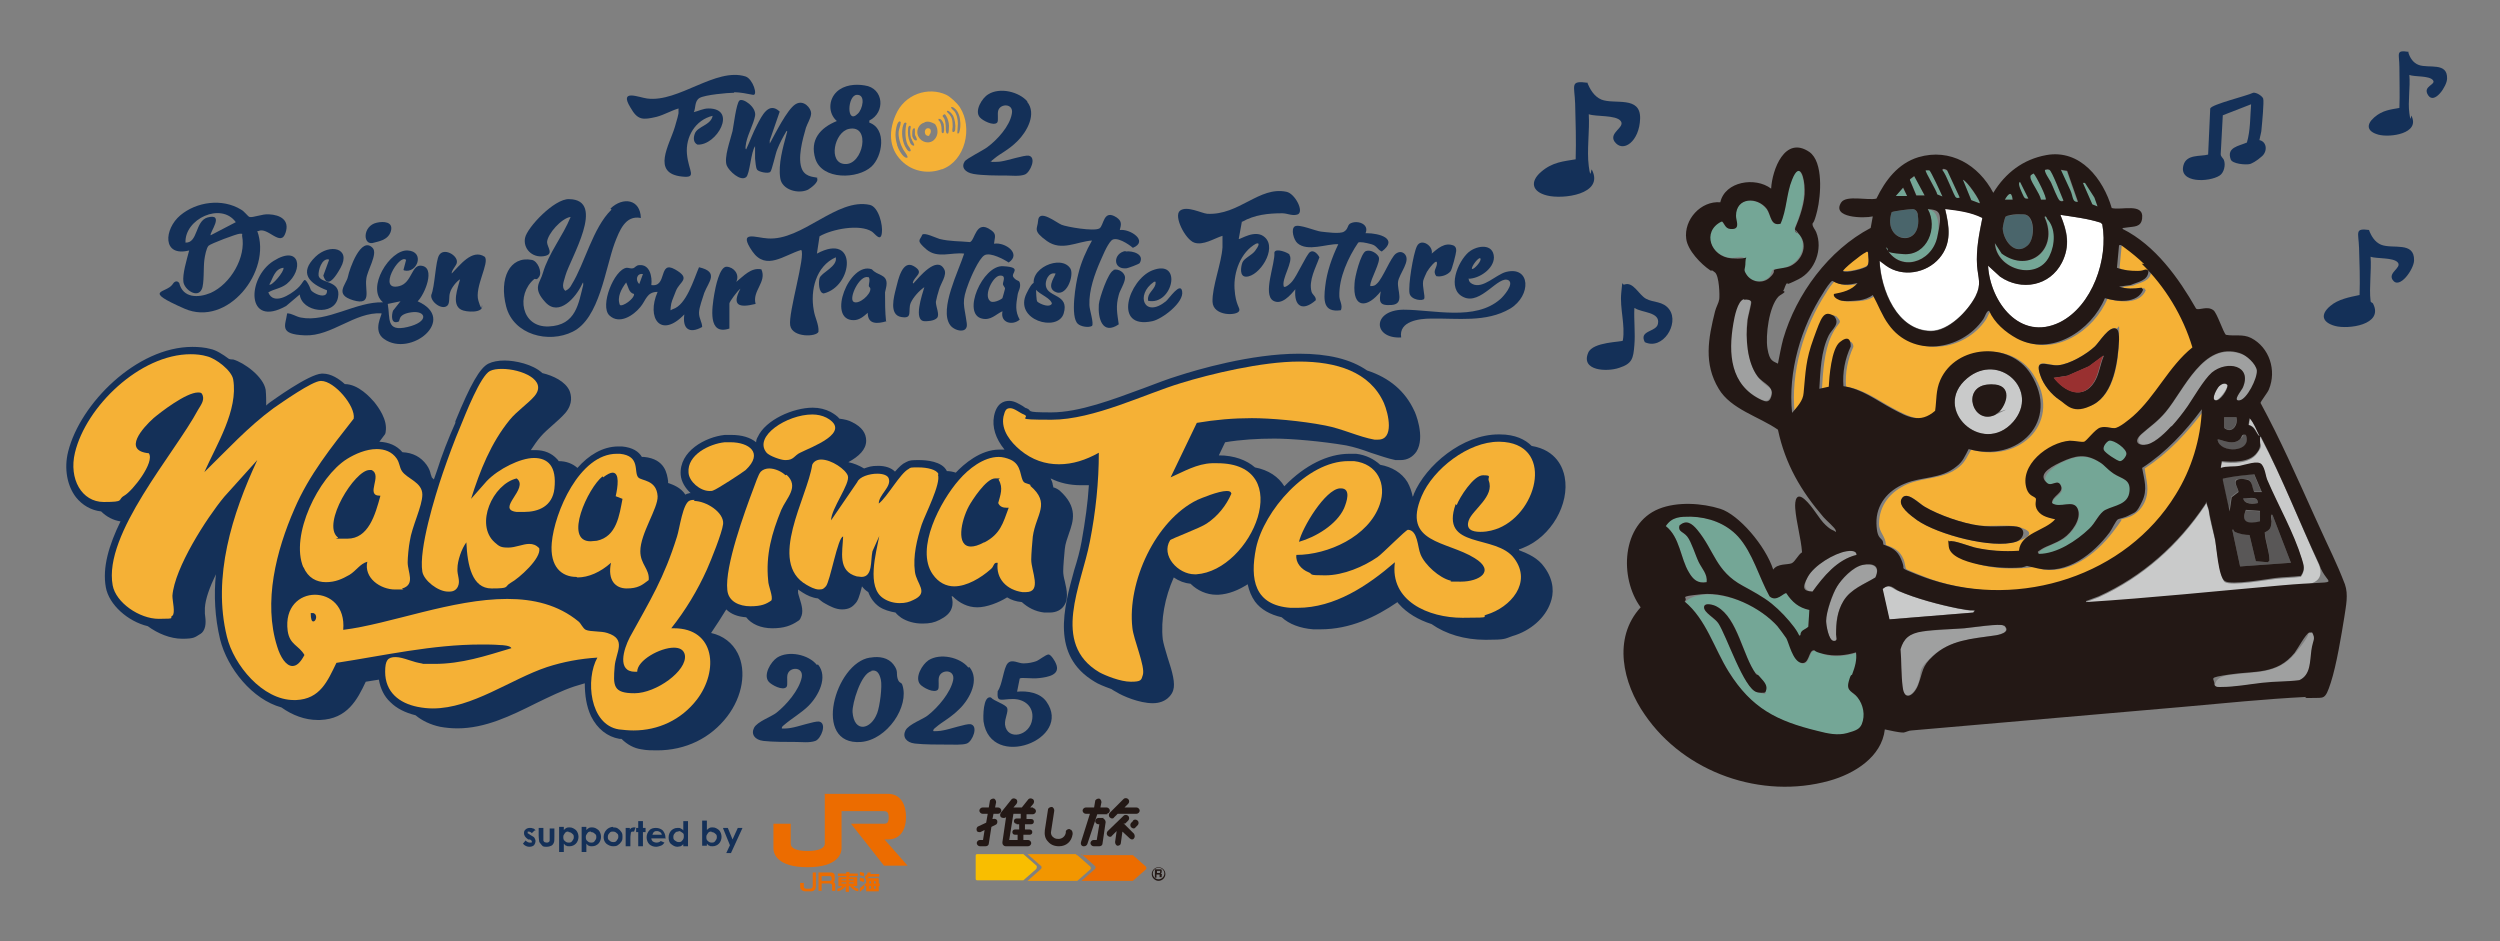 <?xml version="1.0" encoding="UTF-8"?>
<svg id="_レイヤー_1" data-name="レイヤー_1" xmlns="http://www.w3.org/2000/svg" width="477.1" height="179.6" version="1.1" viewBox="0 0 477.1 179.6">
  <rect x="0" y="0" width="477.1" height="179.6" fill="#808080" stroke="none"/>
  <!-- Generator: Adobe Illustrator 29.6.0, SVG Export Plug-In . SVG Version: 2.1.1 Build 207)  -->
  <defs>
    <style>
      .st0 {
        fill: #231815;
      }

      .st1 {
        fill: #ec6c00;
      }

      .st2 {
        fill: #993030;
      }

      .st3 {
        fill: #4a656b;
      }

      .st4 {
        fill: #fff;
      }

      .st5 {
        fill: #74a696;
      }

      .st6 {
        fill: #595757;
      }

      .st7 {
        fill: #f5b136;
      }

      .st8 {
        fill: #231815;
      }

      .st9 {
        fill: #f29600;
      }

      .st10 {
        fill: #c9caca;
      }

      .st11 {
        fill: #143058;
      }

      .st12 {
        fill: #9fa0a0;
      }

      .st13 {
        fill: #f9be00;
      }
    </style>
  </defs>
  <g>
    <path class="st11" d="M431,26.7c1.6.2,1.8,2.1.7,3.1s-2,1.4-2.3,1.5c-.8.2-3.4,0-3.7-.9-.8-2.3,1.5-2.5,3.1-3.2.7-2.4.6-4.9.8-7.3l-5.4,2.1-.4,7.4c0,.5.4.7.6,1.1.4,1,0,2.5-.8,3-2,1.3-7.9,1.5-6.9-2,.6-2.1,3.2-1.6,4.7-2l.4-8.8c.3-.8,7-2.4,8.2-3,.6-.1,1.7.6,1.9,1.1s-.2,4.7-.3,5.7c0,.7-.3,1.5-.4,2.2Z"/>
    <path class="st11" d="M302.9,15.7c.5,1.3,1.3,2.7,2.7,3.3,2.5,1,7.5-.8,7.4,3.6s-3.3,6.7-4.9,4.4c-1.1-1.7,2.1-2.7,1.2-3.9s-4.8-.8-6.1-1.3c.2,3.1-.4,6.9,0,9.9s.4.3.6.7c2.4,4.7-5.6,5.7-8.6,4.9-2.8-.7-3.3-2.6-1.1-4.5s4.3-2,6.6-2.4c.1-3.5,0-7.1-.1-10.6s-1.1-4.5,2.4-4Z"/>
    <path class="st11" d="M459.6,10c.3,1,.9,2,2,2.4,1.9.7,5.5-.6,5.4,2.6,0,1.4-2.4,5-3.6,3.2s1.6-2,.9-2.9-3.5-.6-4.5-1c.2,2.3-.3,5.1,0,7.3s.3.2.4.5c1.7,3.4-4.1,4.2-6.3,3.6s-2.4-1.9-.8-3.3,3.2-1.5,4.8-1.8c.1-2.6,0-5.2,0-7.8s-.8-3.3,1.8-2.9Z"/>
    <path class="st11" d="M452.1,43.9c.4,1.1,1.1,2.3,2.3,2.8,2.2.9,6.4-.7,6.3,3,0,1.6-2.8,5.7-4.1,3.7-.9-1.4,1.8-2.3,1-3.3s-4.1-.7-5.2-1.1c.2,2.6-.3,5.9,0,8.4,0,.4.4.3.5.6,2,4-4.8,4.9-7.3,4.2s-2.8-2.2-.9-3.8c1.5-1.3,3.7-1.7,5.6-2.1.1-3,0-6-.1-9s-.9-3.8,2-3.4Z"/>
    <path class="st11" d="M311.9,58.8c-.1,2.4.2,4.8,0,7.1-.2,2.5-.4,3.5-2.9,4.3-2.3.8-7.4.6-5.9-2.9.9-2.1,6.4-2,6.6-2.3.5-3-.6-6.1-.3-9.1s.1-1.4.6-1.6c1.7-.6,2.7,1.9,4.1,2.7s3.3.4,4.5,2.1c1.9,2.7-1.3,7.8-4.7,6.2-1.2-2.3,2.2-1.9,2.5-3.5.5-2.3-3.1-2.1-4.4-3Z"/>
    <path class="st7" d="M409.2,50.4c4.5,4.3,7.9,10,9.7,16-4.5,3.7-7,9.3-11.3,13.1-.7.7-2.7,2.3-3.6,2.3s-1.7-.4-2.7-.1-2.3,2.5-3.1,2.7-1.9-.2-2.7-.2c-4.1.3-9.8,4.8-8.2,9.3.5,1.3,1.4,1.3,1.7,1.7s-.5,1.3.4,2.4,2.1,1.3,3.3,1.6c-1.9,2.3-6.6,2.7-6.9,6-2.8.2-5.7,0-8.4-.6s-4.3-1.5-4.8-1.2-.2.8-.2,1c.2,1.8,4.1,3,5.6,3.4,2.7.7,5.5.8,8.3.6s1.2-.4,1.7-.4.9.4,1.5.6c5.4,1.1,10.5-2.9,13.6-6.9s1.3-2.3,1.6-2.5,1.5-.4,2.2-.8c1.1-.6,1.9-1.5,2.4-2.6,1-2.3.3-4,0-6.4,4.6-3,8.1-6.8,11.4-11.2-.2,5.7-2,11.4-5,16.3-9.5,15.5-29.6,21.8-46.7,16.2-.7-.2-5-1.9-5.2-2.1s-.3-1.4-.5-1.8c-.7-1.7-1.7-2.2-3.4-2.8,0-1.6-1.3-2.4-1.3-4,0-3.6,2.2-6.2,5.4-7.6,3.3-1.4,7-.9,9.9-3.3,1.2-1,1.5-2,2.3-3.3,9.4,2.7,17.6-5.4,11.8-14.4-4-6.2-14.2-5.5-17.2,1.2-.9,1.9-.7,3.9-1,5.9-2.9,2.4-5.3,1.1-8.2-.4s-5.8-3.8-9.3-4.3c-.2-2.6.3-5.2,1.4-7.6,0-1.2-1.3-1.4-2.1-.8-1.5,1.2-1.9,6.5-2.1,8.5l-1.8.4c.2-3.2.4-7.2,1.8-10.2s2.3-2.2,1-3.7c-2-1.2-3.4,3.1-3.9,4.3-1.5,4-1.5,6.2-1.9,10.4-.1,1.6-1.3,2.6-2.2,3.8-.8-7.9,1.7-16.4,6-23,.2-.4,1.4-2.2,1.7-2.2,1.5,1,3.1.8,4.8.4-1.1,1.4-2.8,1.8-4.5,2.1-.3.4.7,1.1,1.1,1.2.7.3,2.9.1,3.8,0s1.9-.5,2.5-1c1,1.8,1.8,3.9,3,5.6,4.6,6.3,14,5.1,18.1-1,.3-.4.6-1.6,1.1-1.6,1.1,2.3,3.1,4.1,5.3,5.3,6.6,3.5,14.2-1.5,16.8-7.7,2.3.7,6.2,1.1,7.3-1.6l-.3-.4c-1.5.1-2.9.3-4.3-.2l2.2-.3c1.3-.6,3.4-.8,3.4-2.7-.6-.5-1.3,0-2,0-1.4,0-2.7,0-4-.6l.4-4.3c.5,0,.8.2,1.1.5,1.1.8,2.7,2.2,3.7,3.1ZM403.8,62.7c-1.3-.5-3.1,2.5-4,3.4-1.6,1.5-4.8,3.4-7,3.6-2.1.1-4.7-1.7-3.4,2,.6,1.7,2.1,3.6,3.6,4.6,1.4.9,5,1.7,6.5.9,4-2.1,4.8-8.3,4.9-12.4s0-1.9-.6-2.1ZM365.9,99.3c3.9,2.7,14.3,5.5,18.8,4.1s2.1-2.5.2-2.9-5,0-7.2-.2c-3.1-.4-7.7-2-10.4-3.6-1.1-.7-3.5-3.2-4.4-1.5-.7,1.4,1.9,3.3,3,4.1Z"/>
    <path class="st5" d="M339.3,119.6c.4.5,1.4,1.8,1.7,2.3.5.8,2,4.5,2.8,4.7,1.6.4,1.4-2.3,2.4-2.4s1.3.5,1.9.7c2,.6,4.2.3,6.2-.3.3,1.4-.2,2.8-.7,4.1s-.6,1-.7,1.5c-.5,1.9.7,1.8,1.7,3,1.1,1.4,1.5,3.4.8,5.1s-1.9,1.4-2.8,1.7c-1.9.5-3.8,0-5.6-.4-7.9-1.9-12.7-4.3-17-11.3-2.8-4.4-4.3-10-8.4-13.4.8-.9,2.1-1.2,3.3-1.4,5-.5,11.2,2.4,14.5,6.2ZM335.1,128.6c-2.5-3.4-3.4-10.7-7.4-12.8-.6-.3-2.5-1-2.5.1s2,2.1,2.7,3c1.7,2.4,5,12.6,7.4,13.2s1.4.2,1.6,0c.6-1.4-.5-2.2-1.3-3.2s-.4-.2-.5-.3Z"/>
    <path class="st10" d="M398.1,114.9l2.4-.9c8.4-3.8,15.2-9.9,20.3-17.5.1-.2.2-.4.2-.6l.5,1.5c.2,1.9.8,3.7,1.2,5.6.3,1.4,1,7.6,1.9,8.1,1.3.8,7.8-.4,9.6-.6s3.3-.2,4.9-.4c.8-1.2.6-1.9.2-3.2-1.6-5.2-4.5-10.1-6.6-15.1-.3-.7-.7-2.7-1.1-3-.7-.8-3.3.2-4.2.3s-2.5,0-3.6.4l.2-1.3c2.1.3,5.3.3,6.7-1.6s.5-1.5.6-2.6,0-.6.2-.4c4.2,7.9,7.4,16.2,11.1,24.3,1.5,4.5-4.4,3.7-7.1,4-12.5,1.1-24.9,2.3-37.4,3.2Z"/>
    <path class="st4" d="M378.3,41.6c-.6,3-1.2,5.9-1,9,.2,2.5.9,3.5-.3,5.9-1.4,2.8-5.1,6.6-8.5,6.6-6.5,0-9.5-7.9-9.8-13.4.6,0,.9.7,1.2.9,3.1,2.4,7.7,1.6,10.2-1.4s1.9-6.1,1.1-9.4c2.4.3,4.9.6,7.1,1.7Z"/>
    <path class="st4" d="M379.4,50.7l2.3,2.1c4,2.8,9.5,1.8,11.8-2.7,1.6-3.2,1.1-5.9-.3-9.1,2.6.4,5.2.7,7.7,1.5l.3.3c1.2,6.6-1.9,15.6-8.1,18.7-7.6,3.8-13.3-3.9-13.7-10.8Z"/>
    <path class="st5" d="M342.8,44.4c.1.1.4.2.6.4,1.5,2.1.2,4.9-1.9,5.9s-2.4.4-3,.7-.5,1.1-.9,1.5c-1.4,1.2-3.4,1-4.4-.6-.7-1.1-.2-1.4-.2-2.4,0-1.5-1.6-.6-2.7-.7-3.9-.3-5.7-5.1-1.9-7h.2c.5.8.9,1.6,2,1.5s.6-1.7.6-2.5c0-3.5,4.1-3.7,5.9-1.3.9,1.1.7,3.3,2.6,2.8,1.2-2.6,1.2-5.7,2.2-8.4,1.5-3.8,2.4-.3,2.4,1.9,0,2.3-.9,5.2-1.8,7.3,0,.3,0,.7.2.9Z"/>
    <path class="st5" d="M331.7,102.4c2.8,3.1,4,7.8,6,11.4,1.3,1.1,2.7-.8,3.2-.6,1.1,1.6,2.4,2.8,4.4,3.2l-.2,3.2c-.6.6-1.4.6-1.5,1.6-.4.3-1-1.2-1.2-1.5-1.2-1.5-2.8-3.3-4.3-4.5s-3.7-2.5-5.5-3.4c-5.2-2.8-5.4-6.8-8.7-10.7-1-1.2-2-2-3.4-.8-.3,1.2,1,1.4,1.5,2.1.8,1,1.6,3.6,2.2,4.9s1.7,2.3,1.5,3.8c-1.7.3-2.6-.5-3.4-1.9-1.6-2.7-1.7-6.7-4.4-8.8,1.1-1.8,2.8-1.9,4.8-1.8,3.4.1,6.7,1.3,9,3.8Z"/>
    <path class="st5" d="M389.1,105.7c0-.4.3-.6.6-.8,1.1-.7,3-1.3,4.2-2.1s3.6-3.5,2.7-5.6-3.4,0-4.9-1.1c0-1.4,2.4-1.7,1.7-3.3s-1.8.1-2.6-.5c-1.7-1.3,1.4-3.4,2.6-4,2.7-1.3,4.7-1.7,7.4,0s1.7,1.6,2.7,2.2c1.5.9,3.2,1,3,3.3-.2,2.6-2.8,2.7-4.6,3.6s-2,2.5-3.1,3.6c-2.4,2.3-6.2,4.8-9.6,4.8Z"/>
    <path class="st10" d="M384.2,80.5c-5.8,6.7-15.7-2.5-8.8-8.3,6-5.1,14,2.3,8.8,8.3ZM381.6,78.5c1.7-1.8.4-5.5-2.4-5.1-4.9.6-2.7,7.7,1.5,5.8s.8-.5.9-.7Z"/>
    <path class="st12" d="M382.4,119.4c1.4,1.3-1.1,1.8-2,1.9-4.1.6-8.3.9-11.6,3.9s-1.8,3-2.8,5.4c-.7,1.9-2.7,3.5-3,.4-.2-2.3-.2-4.8-.4-7.1.6-2.1,2.1-3.2,4.2-3.4s5.4-.4,8-.6,7-1,7.5-.5Z"/>
    <path class="st12" d="M441.3,120.7c.8,1.4,0,2.2-.1,3.5-.3,2,0,4.7-2.3,5.7-2.4.3-4.8.3-7.1.5s-5.2.7-7.8.8-1,0-1.3-.4c.1-1.5,1.8-1.9,3-2,4.6-.7,8.9,0,12.3-4.1s2.1-3.6,2.8-3.9.5,0,.6,0Z"/>
    <path class="st10" d="M376.8,116.5l-.3.4-16,1.3-1.3-5.8c1.4-1.1,1.9,0,3.1.4,3.3,1.4,7.7,2.6,11.2,3.3s2.2.3,3.2.4Z"/>
    <path class="st6" d="M433.7,98.3l3.5,9.1-9.7.7-1.5-7c.5,0,.2.3.7.5.7.3,1.8.4,2.6.5l1.2,5,2.3.2.3-.3c0-1.8-.7-3.6-.9-5.4,1.1-.5,1.2-.9,1.3-2.1s-.3-1.7.2-1.2Z"/>
    <g>
      <path class="st3" d="M387,46.8c-2.4,2.2-4.7-1-4.8-3.2,0-.4.4-2.1.6-2.3s3-.5,3.4-.4c2.1.2,2.2,4.6.8,5.9Z"/>
      <path class="st3" d="M361,40.5c.2-.2,3.5-.6,4-.6.6,0,.9.6,1,1.2,1,6.4-6.9,5.2-5-.6Z"/>
    </g>
    <g>
      <path class="st12" d="M414.4,81.4c-1,1-3.3,3.1-4.6,3.5s-2.4-.8-1.1-2,3-2.3,4.6-4.2c3.5-4.2,7.2-13.5,14.2-11.2s3.1,2,3.2,3.3c.2,1.5-1.7,5.5-3.3,5.7s.3-1.8.6-2.4c1.9-4.3-3-5.3-5.9-2.9-1.5,1.3-3.3,4.6-4.6,6.4s-2,2.7-3.1,3.9Z"/>
      <path class="st12" d="M332.8,57.1c.4,0,1.2,0,1.3.4s-.6,3-.7,3.7c-.3,3.2,0,7.8,1.9,10.5s3.6,2,2.5,4.2c-.4.8-1.1.6-1.8.3-5.9-2.9-6.3-8.8-5.3-14.6s.8-4.3,2-4.6Z"/>
      <path class="st12" d="M350.6,111.9c.8-1.4,3.3-3.8,4.9-4.1s3.4.2,2.4,2.4c-2.2,1.3-4.8,2.2-6.1,4.5-1.2,2-1.5,4.1-1.4,6.4,0,.5.5,1.3-.5,1.2s-1.4-3.1-1.4-3.8c0-1.6,1.3-5.2,2.1-6.6Z"/>
      <path class="st12" d="M354.3,105.9c-3.7.9-6.3,4.1-8.4,7-1.8-.1-1.6-1.6-.9-2.8,1.2-2.2,5-4.5,7.4-4.9s1.8-.2,1.9.7Z"/>
    </g>
    <g>
      <path class="st5" d="M390.7,41.7c1.8,1.9,1.5,5,.5,7.2-2.4,4.8-10.1,2.6-10.4-2.5l1.3,2c5.4,3.9,10.9-1,8.2-6.9,0-.6.4.1.5.2Z"/>
      <path class="st5" d="M359.9,47.2c1.1.5,2.2,1.2,3.4,1.3,4.4.3,6.5-5.1,4.6-8.6,2.3.3,2.2,3.6,1.8,5.4-1.1,4.9-7.3,6.7-9.8,1.9Z"/>
    </g>
    <path class="st6" d="M431.6,93.8h-1.5c-.3-.7-.3-2.1-1.2-2.3s-1.9,0-2.1,0c-.7.5.4,1.7.3,2.3l-1.3,1-.4,2.7-1.3-6c0-.3.9-.4,1.2-.5,1.6-.2,3.2-.3,4.8-.6l1.4,3.3Z"/>
    <path class="st5" d="M402.5,84.1c.9-.3,3.5,1.6,3.3,2.6s-.7,1.3-1.3,1.3-2.8-1.6-3-2.1c-.3-.6.4-1.7,1-1.8Z"/>
    <path class="st7" d="M351.7,51.7c-.2-.3,3.7-3.4,4.3-3.6s.3-.2.5,0c0,.7.4,2.1-.2,2.6s-4.2,1.4-4.6.9Z"/>
    <path class="st6" d="M428.6,83c1.4,3.4-5,3.7-5.4.9.3-.3,2.7,1.3,4.2,0s.2-1.2,1.2-.9Z"/>
    <path class="st6" d="M431.4,97.5v2.1c-2.3.5-3.8.3-2.8-2.2l2.8.2Z"/>
    <path class="st6" d="M424.5,79.6h2.3c.3,1.3-.8,3.2-2.2,2.1v-2.1Z"/>
    <path class="st10" d="M423.5,73.7c.4-.4,1.2-.7,1.6-.2,0,.8-1.7,3-2.3,2.9-.9-.2.3-2.3.7-2.7Z"/>
    <path class="st6" d="M430.9,96c-.9.1-2.6.3-2.8-.9,1,.1,2.8-.5,2.8.9Z"/>
    <path class="st10" d="M431.2,83.2c-.7-.7-.8-1.8-2-2.1l.2-1.3c.8.9,1.3,2.2,1.9,3.4Z"/>
    <g>
      <path class="st5" d="M396.6,38.6c-1.3.1-1.2-1.3-1.6-2.2-.6-1.3-1.2-2.6-1.8-3.9l1.2.2,2.1,6Z"/>
      <path class="st5" d="M393.8,38.3c-.3,0-.5,0-.7,0-.4-.2-1.4-2.9-1.7-3.5s-1.4-2.1-1.1-2.4c.3,0,.6,0,.8,0,.6.2,2.3,5.1,2.7,5.9Z"/>
      <path class="st5" d="M390.4,38.1h-.9c-.3-1.3-1.7-3-2-4.1-.2-.7,0-.6.6-.9.5.6,2.7,4.7,2.3,5Z"/>
      <polygon class="st5" points="367.3 37.3 365.8 37.3 364.5 34.4 364.6 34.2 365.4 33.6 367.3 37.3"/>
      <path class="st5" d="M368.2,32.5c.3.1,2.2,4.3,2.5,5l-1-.4c0-.7-2.4-4.4-2.2-4.6s.6,0,.7,0Z"/>
      <path class="st5" d="M371.6,32.5l2.5,5.4c-.3,0-.5,0-.7,0-.4-.2-1.9-4.6-2.6-5.2-.2-.5.7-.2.9,0Z"/>
      <path class="st5" d="M377.8,38.8l-1.6-.6-1.6-3.9c.7.2,3.4,4.2,3.2,4.5Z"/>
      <polygon class="st5" points="397.9 34.9 399.7 37.7 400.3 39.4 399.3 39 397.5 35 397.9 34.9"/>
      <polygon class="st5" points="364 37.5 361.7 37.4 363.1 35.8 364 37.5"/>
      <path class="st5" d="M387.1,37.9c-.6,0-.7-.2-1-.6s-1.2-2.3-.6-2.6l1.6,3.2Z"/>
      <path class="st5" d="M384.1,38.1h-1.5c.7-1.2,1.3-1.7,1.5,0Z"/>
    </g>
    <path class="st8" d="M340.6,55.7c-.2.3-.9.6-1.2.9-1.8,1.9-2.5,7.4-2.1,9.9s1.1,2.4,2,2.9c.3-1.5.6-3.2,1-4.7,2.5-8.6,8.7-17,16.7-21.2l.4-2.2c-1.7.4-8,.3-6-2.7,1-1.4,5.1-.3,6.7-.7,1.7-3.5,4.1-6.7,8-7.9,6.1-1.8,11.5,1.5,14.3,6.8,2.3-3.8,5.7-6.4,10.1-7.2,6.5-1.2,10.9,4.6,12.5,10.1,1.8.5,6.2-1.1,5.8,2-.2,1.7-1.6,1.5-2.8,1.7s-.9,0-.9.3c6.2,3.1,10.7,9.4,14,15.2.6.4,2.1-.6,3.3.3.7.5,1.9,4.3,2.4,4.7,1.7.3,3.2-.2,4.8.6,3.5,1.8,4.9,6.2,3.4,9.8-.2.6-1.6,2.3-1.6,2.6,3.8,7,7,14.3,10.3,21.6s4.1,8.6,5.8,13c.7,2,.2,4.1-.1,6.2-.6,3.7-1.5,9.2-2.6,12.6s-1.3,2.8-3.6,2.9-.7-.2-1.1-.2c-7.8.4-15.7,1.2-23.5,1.9-17.3,1.5-34.5,3-51.8,4.5-.5,0-1,.3-1.5.4-1.1,0-2.5-.4-3.6-.6-.6,5.3-5.9,8.5-10.6,9.8-12.9,3.6-27.6-1.5-35.2-12.6-4.2-6-6.2-14.6-.8-20.5-4.1-5.6-3.7-15.9,3.5-18.8,3.5-1.4,8.2-1.1,11.7,0s8.6,7,10.1,11.6c.8-1.2,2.8-.9,3.5-1.2s1.2-1.6,2-2.1c-.2-2.7-1.1-5.7-1.3-8.4-.1-1.5.2-3.1,1.8-1.7s2.7,3.7,4,4.9,1.3.8,1.9,1.3c.1,0,.1-.2,0-.3,0-.4-1.9-2-2.3-2.5-4.3-5-7.3-10.1-8.7-16.7-3.6-2.5-9-3.9-11.3-7.8-2.9-4.8-2-9.6-.7-14.8.2-.8.7-1.6.8-2.3s0-4.4-.8-5.1-.6-.2-.9-.4c-1.8-1.2-4.3-3.8-4.6-6-.5-3.7,2.8-7.3,6.5-7,.9-4,6.7-4.9,9.7-2.6.2-3.6,2.6-10.2,7.3-7,2.7,1.9,2.2,8.3,1.5,11.2s-.9,2.1-.9,2.6.5,1,.7,1.5c1.3,3.2-.2,7.4-3.4,9s-1.7.5-2.1.7-.5,1.1-.8,1.5ZM371.6,32.5c-.2-.2-1-.5-.9,0,.7.7,2.2,5,2.6,5.2s.5,0,.7,0l-2.5-5.4ZM393.8,38.3c-.4-.9-2.2-5.7-2.7-5.9s-.5,0-.8,0c-.3.3.9,2,1.1,2.4.3.6,1.3,3.3,1.7,3.5s.5.1.7,0ZM368.2,32.5c-.1,0-.7,0-.7,0-.2.2,2.1,3.9,2.2,4.6l1,.4c-.3-.7-2.2-4.8-2.5-5ZM396.6,38.6l-2.1-6-1.2-.2c.6,1.3,1.2,2.6,1.8,3.9s.3,2.4,1.6,2.2ZM342.8,44.4c-.2-.3-.3-.6-.2-.9.9-2.1,1.9-5,1.8-7.3,0-2.2-.9-5.7-2.4-1.9-1.1,2.7-1,5.7-2.2,8.4-1.9.5-1.8-1.6-2.6-2.8-1.8-2.4-5.9-2.3-5.9,1.3,0,.9.8,2.4-.6,2.5s-1.4-.7-2-1.4h-.2c-3.8,1.9-2,6.7,1.9,7s2.7-.9,2.7.7-.5,1.3.2,2.4c1,1.5,3.1,1.8,4.4.6s.6-1.3.9-1.5c.6-.3,2.1-.3,3-.7,2.2-1,3.5-3.8,1.9-5.9s-.5-.3-.6-.4ZM390.4,38.1c.3-.3-1.8-4.5-2.3-5-.5.3-.7.3-.6.9.3,1.1,1.7,2.8,2,4.1h.9ZM367.3,37.3l-2-3.7-.8.6v.2c0,0,1.2,2.9,1.2,2.9h1.5ZM377.8,38.8c.3-.3-2.4-4.3-3.2-4.5l1.6,3.9,1.6.6ZM387.1,37.9l-1.6-3.2c-.6.3.4,2.1.6,2.6s.4.7,1,.6ZM397.9,34.9h-.4c0,0,1.8,4.1,1.8,4.1l1,.4-.6-1.7-1.8-2.8ZM364,37.5l-.8-1.7-1.4,1.6h2.2ZM384.1,38.1c-.2-1.7-.8-1.2-1.5,0h1.5ZM361,40.5c-1.9,5.8,6,7.1,5,.6,0-.6-.4-1.2-1-1.2s-3.8.4-4,.6ZM359.9,47.2c2.5,4.9,8.7,3,9.8-1.9s.5-5.2-1.8-5.4c2,3.5-.1,8.9-4.6,8.6s-2.3-.8-3.4-1.3ZM378.3,41.6c-2.2-1.1-4.6-1.4-7.1-1.7.8,3.4,1.3,6.6-1.1,9.4s-7,3.7-10.2,1.4-.6-1-1.2-.9c.2,5.5,3.3,13.3,9.8,13.4,3.4,0,7-3.8,8.5-6.6,1.2-2.4.5-3.4.3-5.9-.2-3.1.4-6,1-9ZM387,46.8c1.4-1.3,1.4-5.8-.8-5.9s-3.2.3-3.4.4-.6,1.9-.6,2.3c.1,2.3,2.4,5.4,4.8,3.2ZM379.4,50.7c.4,6.9,6.1,14.5,13.7,10.8,6.2-3.1,9.3-12.1,8.1-18.7l-.3-.3c-2.5-.8-5.1-1.1-7.7-1.5,1.3,3.2,1.9,5.9.3,9.1-2.3,4.5-7.7,5.5-11.8,2.7l-2.3-2.1ZM390.7,41.7c0,0-.5-.8-.5-.2,2.7,5.9-2.8,10.8-8.2,6.9l-1.3-2c.3,5.1,8.1,7.3,10.4,2.5,1.1-2.2,1.3-5.4-.5-7.2ZM409.2,50.4c-1-1-2.6-2.3-3.7-3.1s-.6-.5-1.1-.5l-.4,4.3c1.3.5,2.6.6,4,.6s1.4-.6,2,0c0,1.9-2.1,2.1-3.4,2.7l-2.2.3c1.5.5,2.8.4,4.3.2l.3.4c-1.1,2.7-5,2.3-7.3,1.6-2.6,6.2-10.2,11.2-16.8,7.7-2.2-1.2-4.3-3-5.3-5.3-.5,0-.8,1.2-1.1,1.6-4.2,6.1-13.6,7.4-18.1,1-1.2-1.6-2-3.8-3-5.6-.6.5-1.7.9-2.5,1s-3,.3-3.8,0-1.3-.8-1.1-1.2c1.6-.3,3.4-.7,4.5-2.1-1.6.4-3.3.6-4.8-.4-.3,0-1.5,1.8-1.7,2.2-4.3,6.6-6.8,15.1-6,23,1-1.2,2.1-2.3,2.2-3.8.4-4.2.4-6.3,1.9-10.4s1.9-5.5,3.9-4.3c1.3,1.5-.4,2.5-1,3.7-1.5,3-1.6,6.9-1.8,10.2l1.8-.4c.1-1.9.5-7.2,2.1-8.5s2.1-.5,2.1.8c-1.1,2.4-1.6,4.9-1.4,7.6,3.5.5,6.3,2.7,9.3,4.3s5.3,2.9,8.2.4c.3-2,.1-3.9,1-5.9,3-6.7,13.2-7.4,17.2-1.2,5.8,9.1-2.4,17.1-11.8,14.4-.7,1.3-1.1,2.4-2.3,3.3-3,2.5-6.6,1.9-9.9,3.3-3.2,1.3-5.5,4-5.4,7.6s1.3,2.4,1.3,4c1.6.6,2.7,1.1,3.4,2.8s.3,1.5.5,1.8,4.5,1.9,5.2,2.1c17.1,5.6,37.2-.7,46.7-16.2,3-4.8,4.8-10.6,5-16.3-3.2,4.3-6.8,8.2-11.4,11.2.4,2.3,1.1,4.1,0,6.4s-1.3,2-2.4,2.6-1.8.6-2.2.8-1.2,2-1.6,2.5c-3.1,4.1-8.1,8.1-13.6,6.9s-1.1-.5-1.5-.6-1.1.3-1.7.4c-2.8.2-5.6,0-8.3-.6s-5.4-1.6-5.6-3.4,0-.9.2-1c.5-.3,4,1,4.8,1.2,2.7.6,5.6.8,8.4.6.3-3.4,5-3.8,6.9-6-1.2-.3-2.5-.5-3.3-1.6s-.2-2.1-.4-2.4c-.3-.4-1.2-.4-1.7-1.7-1.6-4.6,4.1-9,8.2-9.3.9,0,2.2.3,2.7.2s2.1-2.4,3.1-2.7,1.8.1,2.7.1,2.9-1.7,3.6-2.3c4.3-3.8,6.8-9.5,11.3-13.1-1.8-6-5.2-11.6-9.7-16ZM351.7,51.7c.4.5,4.1-.4,4.6-.9s.2-1.9.2-2.6c-.2-.3-.2-.2-.5,0-.6.2-4.5,3.3-4.3,3.6ZM332.8,57.1c-1.2.3-1.8,3.4-2,4.6-1,5.8-.6,11.8,5.3,14.6.7.3,1.4.6,1.8-.3,1-2.3-1.4-2.7-2.5-4.2-2-2.7-2.3-7.3-1.9-10.5,0-.7.8-3.3.7-3.7s-.9-.5-1.3-.4ZM414.4,81.4c1.1-1.2,2.2-2.6,3.1-3.9s3.1-5.1,4.6-6.4c2.9-2.4,7.8-1.4,5.9,2.9-.3.6-2,2.6-.6,2.4s3.4-4.2,3.3-5.7c-.2-1.3-2-2.9-3.2-3.3-7-2.3-10.7,7-14.2,11.2-1.6,1.9-2.9,2.7-4.6,4.2s-.6,2.4,1.1,2,3.7-2.5,4.6-3.5ZM384.2,80.5c5.2-6-2.7-13.4-8.8-8.3-6.9,5.8,2.9,15,8.8,8.3ZM423.5,73.7c-.4.4-1.6,2.5-.7,2.7s2.4-2.1,2.3-2.9c-.4-.6-1.2-.2-1.6.2ZM424.5,79.6v2.1c1.5,1.2,2.7-.7,2.3-2.1h-2.3ZM431.2,83.2c-.6-1.1-1-2.4-1.9-3.4l-.2,1.3c1.2.3,1.3,1.3,2,2.1ZM428.6,83c-.9-.3-.7.5-1.2.9-1.5,1.3-3.9-.3-4.2,0,.4,2.7,6.7,2.5,5.4-.9ZM398.1,114.9c12.5-.8,24.9-2.1,37.4-3.2s8.6.6,7.1-4c-3.8-8.1-7-16.4-11.1-24.3-.3-.3-.2.2-.2.4,0,1.1.2,1.6-.6,2.6-1.4,1.9-4.6,1.8-6.7,1.6l-.2,1.3c1.1-.4,2.5-.2,3.6-.4s3.5-1.1,4.2-.3.8,2.4,1.1,3c2.1,4.9,5,9.9,6.6,15.1.4,1.3.6,2-.2,3.2-1.6.2-3.3.2-4.9.4s-8.3,1.4-9.6.6-1.6-6.8-1.9-8.1c-.4-1.9-.9-3.7-1.2-5.6l-.5-1.5c0,.2,0,.4-.2.6-5.1,7.6-11.9,13.7-20.3,17.5l-2.4.9ZM402.5,84.1c-.5.2-1.3,1.2-1,1.8s2.5,2,3,2.1,1.2-.8,1.3-1.3c.2-1-2.4-2.8-3.3-2.6ZM389.1,105.7c3.4,0,7.2-2.5,9.6-4.8,1.2-1.1,1.9-3,3.1-3.6,1.8-.9,4.4-1,4.6-3.6.2-2.3-1.5-2.3-3-3.3s-1.7-1.6-2.7-2.2c-2.7-1.7-4.6-1.3-7.4,0s-4.3,2.6-2.6,4c.9.7,2-.9,2.6.5s-1.7,1.9-1.7,3.3c1.5,1.1,4.1-.8,4.9,1.1s-1.1,4.5-2.7,5.6-3.1,1.4-4.2,2.1-.6.5-.6.8ZM431.6,93.8l-1.4-3.3c-1.6.2-3.2.3-4.8.6s-1.1.2-1.2.5l1.3,6,.4-2.7,1.3-1c0-.6-1-1.9-.3-2.3s1.8-.1,2.1,0c.9.3.8,1.6,1.2,2.3h1.5ZM430.9,96c0-1.5-1.8-.8-2.8-.9.2,1.2,1.9,1.1,2.8.9ZM431.4,97.5l-2.8-.2c-1,2.5.5,2.7,2.7,2.2v-2.1ZM433.7,98.3c-.5-.5-.2,1.1-.2,1.2-.1,1.2-.2,1.6-1.3,2.1.1,1.8.9,3.6.9,5.4l-.3.3-2.3-.2-1.2-5c-.8,0-1.9-.2-2.6-.5s-.2-.6-.7-.5l1.5,7,9.7-.7-3.5-9.1ZM331.7,102.4c-2.3-2.5-5.6-3.7-9-3.8-2,0-3.6,0-4.8,1.8,2.7,2.1,2.8,6.2,4.4,8.8.8,1.4,1.7,2.2,3.4,1.9.2-1.5-.9-2.6-1.5-3.8s-1.4-3.9-2.2-4.9-1.8-.9-1.5-2.1c1.3-1.2,2.4-.4,3.4.8,3.3,4,3.5,7.9,8.7,10.7,1.8,1,3.9,2.1,5.5,3.4s3.1,2.9,4.3,4.5.8,1.8,1.2,1.5c0-1,.9-1,1.5-1.6l.2-3.2c-2-.4-3.3-1.5-4.4-3.2-.5-.1-1.9,1.8-3.2.6-2-3.6-3.2-8.3-6-11.4ZM354.3,105.9c0-.9-1.3-.8-1.9-.7-2.4.4-6.2,2.7-7.4,4.9s-.8,2.7.9,2.8c2.1-2.9,4.7-6.1,8.4-7ZM350.6,111.9c-.9,1.4-2.1,4.9-2.1,6.6,0,.8.5,3.7,1.4,3.8s.5-.7.5-1.2c0-2.3.2-4.4,1.4-6.4,1.4-2.3,4-3.2,6.1-4.5,1-2.2-.4-2.8-2.4-2.4s-4.1,2.8-4.9,4.1ZM376.8,116.5c-1,0-2.2-.2-3.2-.4-3.5-.7-8-1.9-11.2-3.3-1.1-.5-1.7-1.6-3.1-.4l1.3,5.8,16-1.3.3-.4ZM339.3,119.6c-3.3-3.7-9.5-6.7-14.5-6.2s-2.4.5-3.3,1.4c4.1,3.4,5.6,8.9,8.4,13.4,4.4,7,9.2,9.4,17,11.3,1.9.5,3.8.9,5.6.4s2.4-.8,2.8-1.7c.7-1.7.3-3.7-.8-5.1-.9-1.2-2.2-1.1-1.7-3s.6-1,.7-1.5c.5-1.3.9-2.7.7-4.1-2,.6-4.1.8-6.2.3s-1.4-.7-1.9-.7c-1,.1-.8,2.8-2.4,2.4s-2.3-3.8-2.8-4.7c-.4-.6-1.3-1.8-1.7-2.3ZM382.4,119.4c-.5-.5-6.4.4-7.5.5-2.6.2-5.4.2-8,.6s-3.6,1.4-4.2,3.4c.2,2.3.1,4.8.4,7.1.3,3.1,2.3,1.6,3-.4.9-2.4.6-3.4,2.8-5.4,3.3-3.1,7.5-3.3,11.6-3.9.9-.1,3.4-.6,2-1.9ZM441.3,120.7c-.1,0-.4,0-.6,0-.7.3-2.2,3.1-2.8,3.9-3.4,4.2-7.7,3.4-12.3,4.1s-2.9.6-3,2c.3.5.8.4,1.3.4,2.6,0,5.2-.5,7.8-.8s4.8-.2,7.1-.5c2.2-1,2-3.6,2.3-5.7s.9-2.1.1-3.5Z"/>
    <path class="st8" d="M403.8,62.7c.6.2.6,1.5.6,2.1-.2,4.1-1,10.3-4.9,12.4s-5.1,0-6.5-.9c-1.5-1-3-2.8-3.6-4.6-1.3-3.6,1.4-1.8,3.4-2,2.2-.2,5.4-2.1,7-3.6.9-.9,2.7-3.9,4-3.4ZM401.4,67.9l-2.7,2-4.1,1.8-2.6.4c2,2.6,5.5,4.3,7.7.8.9-1.4,1.1-3.4,1.8-5Z"/>
    <path class="st8" d="M365.9,99.3c-1.1-.8-3.8-2.7-3-4.1.9-1.7,3.3.9,4.4,1.5,2.7,1.6,7.3,3.2,10.4,3.6s5.3-.1,7.2.2,1.4,2.4-.2,2.9c-4.5,1.4-14.9-1.4-18.8-4.1Z"/>
    <path class="st8" d="M335.1,128.6c0,.1.4.2.5.3.8,1,2,1.8,1.3,3.2-.2.2-1.3.1-1.6,0-2.5-.6-5.8-10.8-7.4-13.2-.7-1-2.7-2-2.7-3s1.9-.5,2.5-.1c3.9,2.2,4.9,9.4,7.4,12.8Z"/>
    <path class="st8" d="M381.6,78.5c-.1.1-.7.6-.9.7-4.2,1.9-6.4-5.2-1.5-5.8s4.1,3.3,2.4,5.1Z"/>
    <path class="st2" d="M401.4,67.9c-.7,1.5-.9,3.5-1.8,5-2.2,3.5-5.6,1.9-7.7-.8l2.6-.4,4.1-1.8,2.7-2Z"/>
  </g>
  <g>
    <g>
      <g>
        <path class="st11" d="M289.9,104.8c.3,0,.6-.2.9-.3,5.2-2.1,8.8-8.3,7.8-13.5-.3-1.6-1.5-5.1-6.3-5.9-1.2-1.2-3.1-2.2-6.1-2.2h-.2c-6.9,0-13.9,5.9-16.2,11.4,0,.2-.1.3-.2.5-.2-1-.5-1.9-1-2.8-1.1-1.8-3-2.9-5.2-3.3-1.2-1.1-2.8-1.9-4.6-2.1-.4,0-.9,0-1.3,0-4.1,0-8.5,2.2-12.3,6.1,0,0,0,0-.1.1-1.1-1.8-3-3.1-5.6-3.6-1.6-1.4-4-2.3-6.9-2.3l1.2-2.5c3-.5,6.2-.7,9.4-.7s9,.5,13.7,1.3c1.5.3,3.1.8,4.7,1.4,1.6.5,3.2,1.1,4.7,1.4.3,0,.7,0,1,0,1.3,0,2.3-.6,3-1.6,1.8-2.8-.3-7.7-.4-7.8-1.7-3.7-4.7-6.3-9-7.7-3.2-2.2-7.5-3.2-13-3.2-9.2,0-19.6,3.1-23,4.2-2,.6-4.3,1.5-6.7,2.4-5.7,2.1-12.2,4.6-17.6,4.6s-3.4-.3-4.7-.8c-.2,0-.4-.2-.7-.4-.7-.4-1.6-1-2.6-1s-2.4.4-2.9,2.9c-.4,2.1.3,4.3,2,6.4-.3,0-.7,0-1,0h0c-3.6,0-6.8,2.8-8.3,4.4-.6-.2-1.2-.3-1.7-.3-.9-1.9-4-2.1-5.3-2.1s-1.8,0-2.5.4c-.7.3-1.3.9-2.1,1.8-.7-.7-1.8-1.1-3.2-1.1s-1.8.2-2.7.5c-1-.6-2-1-3-1.2,0,0,0,0,0,0,2-1.1,3.4-2.4,3.4-4.1,0-1.4-.8-2.6-2.6-3.5-.7-.4-1.6-.6-2.5-.7-.4-.5-1-.9-1.7-1.3-1-.5-2.1-.8-3.4-.8h0c-3.7,0-9,2.3-10.5,5.6-.2.3-.3.7-.3,1-1.1-.9-2.7-1.4-4.7-1.4h0c-.4,0-.9,0-1.3,0-3.7.4-8.7,3.1-8.4,7.6.1,1.3.9,2.6,1.9,3.5-.2,0-.3,0-.5.1-.2,0-.3.1-.5.2-.9-1.4-2.4-1.9-3.2-2.2,0,0,0,0-.1,0,0-.1,0-.2,0-.4-.2-1.3-.5-4.2-4.6-4.6-.1,0-.3,0-.4,0-.6-1-1.7-1.8-3.8-2-.2,0-.5,0-.7,0h0c-3,0-5.7,1.7-7.8,4.1-.9-.8-2.1-1.3-3.6-1.3,0-.1-.2-.3-.3-.4-1-1.1-2.4-1.7-4.1-1.7s-.6,0-.9,0c.6-.9,1.2-1.8,1.9-2.6.6-.7,1.5-1.5,2.3-2.2.8-.7,1.7-1.5,2.4-2.3,1.5-1.8,1.1-3.4.8-4.2-.8-1.8-3.1-2.9-5.2-3.4-1.8-1.7-5.2-2.4-7.2-2.4h0c-1.2,0-2.3.2-3.1.6-1.6.8-3.4,3.9-6.3,11v.3c-1.3,2.9-2.6,6.2-3.5,9.1-.2.6-.4,1.1-.6,1.7-.2-.2-.3-.3-.4-.4,0-.1-.1-.3-.2-.6-.1-.5-.3-1.1-.8-1.8-1.1-1.5-2.6-2.3-4.6-2.4-1.1-1.3-2.6-1.9-4.4-2,.2-.3.4-.5.6-.8l.3-.4c.2-.2.3-.5.3-.7.4-2.3-1.4-4.7-2.2-5.7-.7-.8-3-3.4-5.6-3.4-1.1-1-2.6-2-4.2-2s-.1,0-.2,0c-2.5.1-9.6,5.3-9.9,5.5-.3.2-.5.4-.7.6,0-1,0-2-.1-3-.4-2.5-4.1-5.2-6.2-5.8-.2,0-.5,0-.8-.1-1.2-.9-2.5-1.7-3.5-1.9-1.1-.3-2.3-.4-3.5-.4h0c-10.6,0-21.4,10.8-23.7,20-.8,3.2-.2,6.5,1.5,8.7,1.2,1.5,2.9,2.5,4.8,2.7,1,1,2.3,1.7,3.7,1.9-2.2,4.5-3.5,8.8-2.8,12.6.6,3.3,4.2,6.5,8,7.4,1.9,1.4,4.3,2.4,6.6,2.4s2.4-.3,3.4-.9c.1,0,.2-.2.3-.2.9-.9.8-2.3.6-3.7,0-.4,0-.9,0-1.1.1-1.7.9-3.9,2.1-6.4-.4,4-.2,8.2.8,12.4,1.4,5.6,6.2,11.5,11.7,13,2.1,1.5,4.5,2.4,6.9,2.4s.3,0,.5,0c5.2-.2,7.1-3.9,8.7-7.3.8-.1,1.7-.3,2.5-.4.3,1.7,1,3.2,2.2,4.3,1.2,1.2,2.8,2,4.8,2.5,1.2,1,2.8,1.8,4.7,2.2,1.1.2,2.2.3,3.3.3,5.3,0,10.2-2.4,15-4.8,2.5-1.2,4.9-2.4,7.3-3.2.7-.2,1.3-.4,2-.6,0,2.2.3,4.4,1.2,6.3,1.2,2.4,3.1,3.9,5.4,4.3.1,0,.3,0,.4,0,1.1,1.1,2.4,1.8,3.8,2,1,.2,2,.2,3,.2,5.4,0,10.2-2.3,13.4-6.5,2.9-3.8,3.7-8.6,2-12-1-2-2.8-3.4-5.1-3.9,1-1.5,2-3,2.9-4.5.9.9,2.2,1.4,3.8,1.5,1,1.3,2.8,2.1,5,2.1s3.6-.5,4.9-1.4c.2-.1.4-.3.5-.6.6-1.1.2-2.4-.2-3.7-.1-.4-.3-.9-.3-1.1,0-.2,0-.4,0-.6.3.2.6.4.9.6.8.5,1.8,1,2.9,1.1.4.3.8.7,1.4,1,.9.5,2,1.1,3.2,1.1s1.9-.4,2.5-1.1c.5-.5.8-1.3,1.3-3.3.3.4.7.8,1.2,1.1.4,1.1,1.1,2.1,2.1,2.8.9.6,2,.9,3.1,1.1.3.4.7.7,1.1,1,1.1.7,2.5,1.1,4,1.1s2.3-.2,3.3-.7c1.2-.6,2-1.3,2.3-2.2.3-.8.2-1.6,0-2.3,0,0,.1,0,.2,0,1.3,1.3,2.9,2.1,4.7,2.1s4.1-.9,5.7-1.9c.8.5,1.7.8,2.8.9,1.1,1,2.5,1.8,4.3,2,.3,0,.7,0,1,0,1.4,0,2.2-.6,2.6-1.1,1.1-1.3.7-3.2.3-4.9-.2-.7-.3-1.4-.3-1.9,0-.9.2-3.2.3-4.2.1-1.1.5-2.1.8-3,.8-2.3,1.8-5-1.8-8.2-.4-.3-.8-.5-1.2-.6,0-.1,0-.3-.1-.5,0-.3-.2-.8-.4-1.2,1.8.9,3.7,1.3,5.8,1.3s1,0,1.5,0c-.2,3.3-.7,6.9-1.4,10.8-.3,1.7-.8,3.5-1.4,5.4-2,7.3-4.5,16.3,3.9,21.3.6.4,1.8.9,3.2,1.4.3.2.6.4,1,.6,1.1.7,4.3,2.1,6.9,2.1s3.7-1.7,3.9-2.5c.4-1.3-.1-3.3-1.1-6.3-.4-1.3-.8-2.7-.9-3.4-.4-3.7.4-8,2.1-11.8,1,.7,2.1,1.1,3.2,1.2,1.3,1.3,3.1,2.1,4.9,2.1s.3,0,.4,0c2-.1,3.9-.9,5.6-2,.3,1.3.7,2.3,1.4,3.3,1.1,1.5,2.9,2.5,5.1,3,1.4,1.3,3.5,2.1,6,2.3.5,0,1,0,1.4,0,5.6,0,10.5-2.3,14.7-5.2,0,.1.2.3.3.4,1.5,1.7,3.7,3,6.2,3.8,2.7,1.9,6.3,3,10.3,3s3.6-.2,5.1-.7c3.5-1,6.3-3.5,7.3-6.4.6-1.6.8-4.1-1.2-6.8-1.2-1.7-3-2.5-4.8-3.2Z"/>
        <g>
          <path class="st11" d="M156.4,45.1l-.5,3.3c7.8-4.2,7,6.2,1.3,7.6-1-.1-1-2.2-.8-2.9.3-1.1,3.5-2.2,3.1-4-3.8,1.7-4.9,6.3-4.2,10.1.2,1.4,1,2.7.9,4.1-.3,1-5,1.2-5.4-1.2s3-13.4,2.1-14.4c-3.3,1-6.7,4-9.3.3-2.9-4.2.7-2.6,2.9-2.5,6.6.5,13.2-7.8,19.5-6.4,1.7.4,2.5,3.9,2.3,5.3-.2,1.9-1.3.2-1.9-.2-2.3-1.5-7.6-.5-10,.9Z"/>
          <path class="st11" d="M237,42.3l-.6,3.3c.2.2,3.2-2,5-.3,2.4,2.2-1.1,7.5-3.6,7.5-1.3,0-1-1.9-.7-2.7s1.8-1.4,2.4-2.2,1.1-1.7.2-1.4c-2.9,1.6-4.3,5.4-4.1,8.6s1.1,3.6.9,4.2c-.3,1-5,1.1-5.1-1.7-.1-2.9,1.7-7.3,1.9-10.4,0-.7,0-1.5,0-2.2-1.6.5-3.7,1.9-5.4,1.3s-4-5.1-2.7-6.1,4.1.5,5.2.6c6.1.3,9.9-5.3,15.1-4.2,1.6.3,3.4,3.7,2.2,4.3-1,.4-2-.2-3-.2-2.7,0-5.3.3-7.6,1.6Z"/>
          <path class="st11" d="M280.3,53.3c0,.4.3.7.7.9,2,1,4.5-1.8,6.4-2.3,4.7-1.2,4.9,4.5.8,7-4.6,2.7-10.1,1.8-15.1,1.9-2.3,0-6.2.5-5.7,3.6-5.4.3-5.6-5.2.4-5.3,5.8,0,13.7,2.2,18.5-2,.6-.5,2.7-2.9,1.6-3.6-1.9-1.1-5.3,4.8-8.6,3.2-3.3-1.5-1.1-6.8,1-8.6,1.6-1.3,4.7-1.7,4.8,1,0,2.2-2.8,4.1-4.9,4.1ZM282.5,49.3c-.3-.3-1.7,1.5-1.6,2,.3.3,2-1.6,1.6-2Z"/>
          <path class="st11" d="M209.8,43.6c.9-.5.7-3.8,3.3-2.1,1,.7.9,1.3.6,2.4,1.9-.3,5.6,2.1,2.5,3.4-.8-.7-3.2-2.3-4.1-1.4s-1.8,3.3-2.1,3.9c-1.1,2.5-2.2,5.6-2.1,8.4,0,.9.9,3.5.5,4-.7.4-2.2.1-2.7-.4-1.5-1.3-.4-7.8.1-9.6.5-2.1,1.5-4.4,2.6-6.3-2.9.2-5.8,2.1-8.6.1s-1.8-2.3-1.7-3.8c.1-2.5,3.5.3,4.5.7s6.1,1.3,7.2.7Z"/>
          <path class="st11" d="M189.8,46.5c2-.3,5.2,1.9,2.7,3.6-.9-.6-3.5-2-4.6-1.4s-2.7,4.4-3,5.2c-1.5,3.9-.9,4.1-.4,7.8.3,2.1-2.4,1.5-3.2.3-2.1-3,1.7-10.4,2.7-13.6-2.4-.3-5.1,1-7.2-.8s-1.2-1.7-.8-2.8c.4-.5,2.6.6,3.3.8,2,.5,3.8.4,5.8.6,1-.3,1.1-4.4,4-2.3,1.2.8.7,1.4.6,2.6Z"/>
          <path class="st11" d="M260.8,44.5c2.3,0,6.2,1,2.9,3.5-.9-.4-.9-1.1-2-1.4s-2.2-.5-2.5-.3c-1.9,2.8-3.7,6.7-3.6,10.2,0,.9.7,1.7.3,2.7-3.4.5-3.3-1.9-3-4.5.3-2.8,1.3-5.6,2.5-8.1-2.2-.1-5.9,1.5-7.8-.2-.7-.6-1.3-2.7-.5-3.2s4,.9,5,1,3.6.5,4.4,0,.6-1.1,1.1-1.5c1.3-.8,3.8,0,3,1.8Z"/>
          <path class="st11" d="M174.3,54.1c1.1-1.2,4.5-5.4,5.9-2.7.6,1.1-.7,2.7-1,3.9-.2.6-.5,1.7-.6,2.3,0,1,.8,2.5.2,3.1s-1.9.6-2.3.6c-2.3,0-.5-5.1-.1-6.5-1,.7-2.1,1.9-2.6,3-.6,1.5.5,3.1-1.8,2.7-2.4-.4-1.4-3.9-1-5.5.4-1.6,1.2-5.5,3.4-4.2s0,1.9-.2,3.2Z"/>
          <path class="st11" d="M261.5,54.6c.7,0,.9-.1,1.3-.5,1.1-1,2.6-5,3.6-5.7.6-.4,1.1-.4,1.6,0,1.4,1.3-1,3.8-1.2,5.4s1.3,4.2-1.2,4.4-2.4-.7-2.1-2.6c-2.5,3.2-5.4,3.4-5-1.5,0-1.1,1.2-5.9,2.2-6.2s2.1.5,2.4,1.1c.5.9-1.6,4.3-1.6,5.5Z"/>
          <path class="st11" d="M246.1,48.7c.8,1.2-1.6,4.5-1.1,6,.3.3,1.4-.7,1.6-1,.9-1,2.7-5.1,3.4-5.6s1.5.4,1.8,1c-.7,2-2.1,4.4-1.5,6.6.2.6.9.9.8,1.6-2.5,2.2-4.2,1.2-3.9-2.1-.9,1.1-2.6,3.1-4.2,2.2-2.1-1.2.4-7.1.2-9.2.2-1,2.8.1,2.9.4Z"/>
          <path class="st11" d="M219.1,57.3c-.2-1.3,1.1-1.9,1.4-3,0-.3.2-.7-.3-.5-3.6,2.5-1.8,7,2.3,3.7.6-.5,2.8-3.8,3.1-1.9.4,2.1-3.8,5.3-5.7,5.7-7.6,1.6-4.5-7.9,0-9.7,5.9-2.3,3.9,6.8-.8,5.8Z"/>
          <path class="st11" d="M201.4,52.2c-1.3-.3-2,1.4-1.8,2.4.4,2.2,4.5,1.5,3.4,5.2s-9.6,1.3-7.1-3.8,1.5,1.1,2.1,1.6c.5.4,1.9,1,2.5.6.3-.2.3-.3.1-.6-.5-.9-2.7-1.7-3.1-2.6-1.6-3.7,5.1-6.6,6.8-3.7.7,1.3-.8,5.7-3.1,4.3-1.6-1,.5-3.2.2-3.5Z"/>
          <path class="st11" d="M169.2,61.3c-1.7.5-3.6.7-3.6-1.6-.8.7-1.6,1.4-2.7,1.4-5.2,0-.8-11.3,3.5-9.7,1,1.2,2.8.9,2.8,2.7,0,.6-.2,1.1-.3,1.7,0,1.9,0,3.7.2,5.6ZM165.7,52.9c-1.7-.5-3.8,4.1-2.8,4.7s3.3-1.4,3.2-2.5c0-.2-.3-.4-.3-.5,0-.6.3-1.1,0-1.7Z"/>
          <path class="st11" d="M191.3,59.4c-1.3.6-2.2,1.8-3.9,1.4-3.9-.9.1-10.2,4-10s1.4,1.3,2,2.1,1,.5,1.2,1c.3,1-.3,1.6-.4,2.4-.3,1.8-.5,3.1.4,4.7-1.4,1.2-3.7.6-3.3-1.5ZM191.3,56.9c0,0,.5-1.7.5-1.8,0-.3-.4-.6-.4-.9,0-.5.7-1.7-.6-1.6s-3.1,3.7-1.9,4.8c.5.6,2.2-.2,2.5-.6Z"/>
          <path class="st11" d="M273.1,48.5c1.2-1,2.6-2.4,4.4-1.6.4.3.4.6.4,1s-.8,3.6-1.1,3.9c-.6.7-1.8,1.1-2.7.9-.7-.9,0-1.5.1-2.2.3-1.7-1.7,1-1.9,1.4s-.6,1.3-.7,1.7c-.2,1.1.4,2.9.2,3.4s-2.5.3-2.8-1c-.3-1.5.7-7.6,1.4-9,.8-1.7,3.3,0,2.8,1.5Z"/>
          <path class="st11" d="M212.5,51.5c.9-.3,2.2.5,2.2,1.5s-1,2.4-1.2,3.3c-.6,2.2-.3,3.4,0,5.6-3.1,2.1-4-1.1-3.8-3.8.1-1.2,1.8-6.2,2.8-6.5Z"/>
          <path class="st11" d="M214.8,48c1.3-.2,3.7.5,2.7,2.2-.1.2-2.3,1-2.5,1-2.7.3-2.6-2.9-.2-3.3Z"/>
          <path class="st11" d="M116.5,39.8c2.4-2.3,5.7-1.8,5.8,1.8-3-.6-4.1,2.5-5,4.8-1.8,4.9-2.9,14.4-8,16.9-4.6,2.3-11.3.6-12.7-4.8s.7-9.7,4.9-8.9c1.1.2,2,2.3,1.4,3.2s-.7.2-1,.5c-3.4,2.9-2.5,9.2,2.8,9s5.7-4.5,6.6-7.9c0-.7,0-.6-.3,0-1.1,2.3-4.3,6.1-6.9,3.3s-1-3.7-.5-5.6c1.1-3.8,3.8-7,5.3-10.7-1.7.2-4.4,3.2-4.5,4.8,0,1,1.5,2.4-.7,2.7s-3.9-1.5-3.5-3.5,5.6-7.5,8.4-7.4c7.2.1.2,11.4-.7,14.6-.2.9-.9,2.2,0,2.9.6-.3.9-.6,1.2-1.2,2.5-4,4-10.8,7.6-14.3Z"/>
          <path class="st11" d="M49.1,44.1c2.8,7.7-5.7,18.4-13.9,14.8s-3.5-2.9-2.3-4.6c.3-.5.8-.9,1.3-.3.7,2.9,3.6,2.9,6,1.9,3.8-1.7,6.8-6.8,6-10.9,0-.4.2-.4-.4-.4s-5.6,1.9-6,2.3-.7,1.9-.8,2.7c-.2,1.4,0,4.6-.5,5.6-.8,1.8-3.3.1-3.5-1.4s.6-4.1,1.1-6c-5.2,1.3-4.8-4.1-1.7-6.7s8-3.3,11.6-1.1c.6.3,1.3,1.3,1.6,1.4.6.2,2.5-.6,3.7-.5,2.2.1,4,1.1,3.2,3.5-.9,2.9-3.4-1.2-5.2-.3ZM40.2,44.9l4.8-2.5c-2.8-3.9-9.8-.6-9.6,3.9,2.4.1,1.8-4.1,4.2-4.8,3.4-.9.3,3,.6,3.4Z"/>
          <path class="st11" d="M77,51.5l.5-1.9c-1.3-1.3-5.6,6.1-1.3,5,2.4-.6,2.3-4,4.1-3.9,3,.2.7,5.6-.6,6.8,7.7,3.4-1.3,10.8-6.4,7.2-2.3-1.6-.3-4.7-.5-4.9-5.1-.3-9.5,4.4-14.6,4.2s-3.7-1.9-3.4-4.2c.9,0,1.6.6,2.6.8,5,1,10.6-3.1,15.7-2.9-3.3-2.7,1.3-10.1,4.7-9.9s1.8,4.5-.7,3.8ZM76.4,57.5l-2.4.5c.5,2.8-.4,5.4,3.8,4.4s3.5-3.2.7-2.8-2,1.7-2.5,1.8c-1.4.5-1.3-1.2-1-2.1l1.5-1.9Z"/>
          <path class="st11" d="M124.3,54.4c3.1.5,1.3-4.8,4.5-3s.9,2.3.2,4.1-.9,2.1-1,3.1,0,.5.4.4c2.6-.8,4-5.7,5-8,3.9.9,1.8,2.8,1,4.9-.3,1-1,2.8-1,3.8,0,1.1.6,1.8.6,2.7-2.5,1.4-3.8.3-3.4-2.4-4.5,4.7-7.3.7-5.1-4.3-2.1,0-2.2,1.6-3.3,2.9-1.3,1.6-4,3.4-5.9,1.6-1.9-1.8.9-8.8,3.3-9.1.4,0,.8.2,1.2.1s.6-.6,1.2-.6c2-.2,2.5,2.2,2.3,3.8ZM122.7,52.3c-1.2-.2-1.5,1.2-.7,1.9l.7-1.9ZM121,56.1c-1-.2-1.1-1.4-1.5-2.2-.9,1.2-1.8,2.8-1.2,4.3.5.4,2.8-1.2,2.7-2.1Z"/>
          <path class="st11" d="M62.7,49.5c-1.3-.2-2,2.1-1.9,3.1.3,1.6,4.4.8,3.7,4.2-.7,3.6-6.9,2.8-7.3-.6l-2.6,2.2c-7.7,4.3-7.5-5.4-2.4-8.6s5.8,1.7,2.5,4.4c-1.2.9-2.3.9-3.5,1.6,1,2.5,4.1.5,5.5-.7s1.2-2.4,2-1.1.3,1.3,1.3,1.9,2.5.9,2.4-.5c-3.4-1.3-5.4-3.3-2.2-6.4,2.7-2.6,6.9-1.7,4.8,2.1s-2.9,2.8-3.3,1.5l1.1-3ZM54.1,51.1c-1.7.2-2,2-2.7,3.2.4.4,2.9-2.5,2.7-3.2Z"/>
          <path class="st11" d="M86.2,52.2c1.5-1.5,3.9-4.8,6.3-3.2,1,1.1-2,5.8-1.2,8.4s.6.6.7.9c.3,1.5-3.1,1.3-4,.8-1.9-1-.6-4.2-.2-5.8-.7.4-1.7,1.7-1.9,2.5-.3.8,0,2-.5,2.5-1,1-3.3-.7-3.1-2,.7-1.6.8-6.5,1.5-7.6.9-1.5,3.5,0,3.4,1.3,0,.7-1.1,1.5-1,2.3Z"/>
          <path class="st11" d="M139.2,62.7c-4.2,1.4-3.3-4-2.9-6.5.2-1.2,1-5.4,2.4-5.3s2.5,1.5,1.8,2.9c1.4-1.1,2.8-2.8,4.8-2.4,1.1,2.4-1.8,4.1-1.1,6.6-3.2.8-4.6.3-2.9-2.9-.5.3-2.1,2.5-2.1,2.8v4.7Z"/>
          <path class="st11" d="M71.1,47.3c1.1,1.1-1.1,4.4-1.2,6-.3,2.1,1.2,5.1-2.5,4s-1.3-3-1-4.5c.3-1.5,2.5-7.8,4.7-5.5Z"/>
          <path class="st11" d="M71.9,42.5c1.3-.3,3.2-.2,2.7,1.6s-2.6,2-3.2,2.2c-2.2.8-2.3-3.2.5-3.8Z"/>
        </g>
        <g>
          <path class="st11" d="M155.9,34c.5.7-1.2,1.9-1.7,2.2-1.9.9-5,0-5.3-2.2-.4-2.7.5-5.8,1.2-8.4,0-.2.3-.6,0-.6-.7,1.2-1.3,2.3-1.8,3.6-.3.7-1,4-1.3,4.2-.4.4-2.2,0-2.5-.4s-.3-1.5-.4-2.1v-2.4c-.8,1.1-1,5.3-1.7,5.9-1.1.9-3.3-1.2-3.7-2.2-.6-1.5.7-4.9,1.1-6.6.2-1,.7-5.2,1.3-5.8s3.3,1.2,3,2.9c-.3,1.6-1.3,3.3-1.7,5.1,0,.3-.3,1.2,0,1.3.7-1.5,1.3-3.2,2.1-4.7.9-1.7,2.2-4.5,4.3-2.5l-1.9,5.5v.6c1-1.8,3.3-6.5,4.9-7.5s3,.8,3,1.7-.8,2.1-1,2.8c-.6,2.1-1.7,5.9-.7,8,.8,1.6,2.7,1.3,3,1.6Z"/>
          <path class="st11" d="M140.1,17.7c-1.2,0-5.6.4-6.6,1s-.7,2-1.1,2.7c.9-.2,1.8-.7,2.8-.7,5.6,0,1.6,7.1-2.1,6.9-.8-.4-.8-1.3-.5-2.1.5-1.4,3.1-1.6,3.4-3.4-3.3.8-5.2,4-4.9,7.3s2,4.6-.9,4.3c-6-.6-2.4-6.1-1.4-9.5s.6-2.3.7-3.5c-1.4.4-2.7,1.2-4.2,1.6-2.6.6-3.6.7-5-1.8-2.2-3.6,1.6-1.9,3.2-1.7,6,.8,13.1-6,18.8-4.2,1.4.5,2.4,3.7,1.4,3.5s-2.5-.5-3.6-.5Z"/>
          <path class="st11" d="M165.9,23v.4c3.4,1.2,2.5,6.5.4,8.4-2.6,2.4-9.4,2.6-10.7-1.5-1.1-3.6.9-5.9,4.1-7.2-1.7-1.5-1.6-4.1,0-5.6,1.4-1.3,3.5-1.5,5.3-1.2,3.7.5,4,5.2.9,6.7ZM163.7,21.7c.9-.8,1.6-3.7-.2-3.6s-2,5.8.2,3.6ZM162,24.6c-2.8.6-4,6.5-.8,6.7,3.5.3,5.1-7.6.8-6.7Z"/>
          <path class="st11" d="M196,19.4c1.9,2.3,0,5.7-1.8,7.5s-3.2,2.3-4.5,3.4-.5.3-.4.6c0,0,1.5,0,1.8-.1,1.3-.2,4.3-1.2,5.2-1.1,1.6.3.3,3.2-.7,3.6s-2.6.2-3.6.2c-1.7,0-4.5,0-6.2-.3s-2.4-1.3-1.7-2.4c.3-.5,3.5-2.1,4.3-2.7,1.9-1.4,4.3-4,4.7-6.4.4-2-2.2-2-2.6-.6-.2.7.1,1.9-.2,2.3-.7.7-2.8-.4-3.3-1-1.1-1.2.4-3.7,1.6-4.4,2.2-1.4,5.9-.5,7.5,1.4Z"/>
        </g>
        <g>
          <path class="st11" d="M194.6,129.5l-.5,2.5c2-.2,4.4.2,5.6,1.9,5.1,7.2-10.6,13.2-12,3.8-.1-.9-.1-5,1.4-4.6.6.7,2.8,1.3,3.1,2s-.5,2-.4,3.2c.4,3.1,4.8,2.2,5.2-1.1.3-2.3-1.4-3.8-3.7-3.8s-3.1.8-2.9-1.5c.9-1.2,1.1-4.4,1.9-5.3s2,0,3,0,1.8-.2,2.4-.4,1.9-1.3,2.4-1.3,1.3,1.4,1.4,1.7c1,2.2-1.5,2.6-3.1,2.8s-3.5-.2-3.8.1Z"/>
          <path class="st11" d="M166.1,125.5c1.7-.3,3.4,0,4.4,1.3s.5,1.7.8,2.7.7.6.9,1.2c1.4,4.1-2.9,10.5-7.9,10.9-9.4.7-4.9-15.1,1.7-16.1ZM166.3,128.1c-2,.4-3.7,6.2-3.6,7.8.3,4,3.5,3.4,4.7.2.5-1.3,1-5.1.7-6.4s-.8-1.9-1.8-1.7Z"/>
          <path class="st11" d="M185,127.3c2,2.4.1,6-1.8,7.9s-3.2,2.4-4.6,3.6c-.2.2-.5.3-.5.7,0,.1,1.5,0,1.8-.1,1.3-.2,4.4-1.3,5.3-1.2,1.6.3.4,3.3-.7,3.7-.8.3-2.7.2-3.6.2-1.8,0-4.6,0-6.3-.2s-2.4-1.3-1.8-2.5,3.5-2.2,4.3-2.9c1.9-1.5,4.3-4.3,4.8-6.7.4-2.1-2.3-2.1-2.7-.6-.2.7.1,2-.2,2.4-.7.8-2.9-.4-3.4-1-1.1-1.3.4-3.8,1.6-4.6,2.2-1.4,6-.6,7.6,1.4Z"/>
          <path class="st11" d="M156.1,126.8c2,2.4.1,6-1.8,7.9-1.3,1.3-3.2,2.4-4.6,3.6-.2.2-.5.3-.5.7,0,.1,1.5,0,1.8-.1,1.3-.2,4.4-1.3,5.3-1.2,1.6.3.4,3.3-.7,3.7s-2.7.2-3.6.2c-1.8,0-4.6,0-6.3-.2s-2.4-1.3-1.8-2.5,3.5-2.2,4.3-2.9c1.9-1.5,4.3-4.3,4.8-6.7.4-2.1-2.3-2.1-2.7-.6-.2.7.1,2-.2,2.4-.7.8-2.9-.4-3.4-1-1.1-1.3.4-3.8,1.6-4.6,2.2-1.4,6-.6,7.6,1.4Z"/>
        </g>
      </g>
      <g>
        <path class="st7" d="M132.6,95.4c-.3,0-.6,0-.9.1-1.4.4-2,5.4-2.5,6.9-2.5,8-5.1,12.1-9,19.2-1.2,2.3-2.5,6.6,1,6.6s.3,0,.4,0c0-2.2,4.4-4.6,7-4.6,1.1,0,1.9.4,2.1,1.4.5,3-5.5,7.3-9.6,7.3s-4.1-1.4-3.8-5.1c.2-2.7,2.4-5.2-1.4-6.4-1.2-.4-3.2-.2-4.1-.6-.6-.3-.9-1.2-1.4-1.6-3.9-3.2-8.6-4.3-13.6-4.3-10.5,0-22.4,4.8-31.3,5.9.4-4.5-2.5-6.7-5.4-6.7s-5.8,2.3-5.2,6.9c.4,2.7,2.1,2.7,3.2,4.6-.8,1.5-1.5,2.1-2.3,2.1-1.2,0-2.3-1.7-2.9-3.7-2.7-8.5-.2-18.3,3.3-26.3,2.8-6.5,7-11.7,11.3-17.2.4-2.4-3.7-7.2-6.2-7.2s0,0-.1,0c-1.6,0-7.4,4.1-9,5.2-4.9,3.6-8.9,8-13.2,12.2,2.3-5.2,6.5-11.8,5.5-17.7-.3-1.7-3.3-4-5-4.4-1-.3-2.1-.4-3.1-.4-9.7,0-20,10-22.1,18.8-1.2,5,1.3,9.4,5.5,9.4s2.5-.4,3.9-1.2c1.6-.9,5.9-6.4,4.7-8.1-5.1-.5-1.1-4.9.9-6.7,1.3-1.1,6.2-4.9,8.5-4.9.3,0,.5,0,.7.2.7,1.1-.1,2.1-.7,3.1-4.5,8.4-18.1,23.7-16.3,33.5.6,3.3,5.1,6.4,8.8,6.4s1.8-.2,2.6-.6c.6-.5,0-2.8,0-3.8.4-5.3,6.5-14.8,9.9-18.9l6.3-7c-4.8,10.3-8.6,22.3-5.8,33.7,1.3,5.4,6.8,12.1,12.8,12.1s.3,0,.4,0c4.6-.2,6-3.6,7.7-7.1,9.1-1.4,18.3-3.5,27.6-3.5,1.2,0,2.4,0,3.6.1.5,0,2,.1,2.2.6-5,1.5-9.5,3-14.7,3s-1.5,0-2.3-.1c-1.6-.1-3.6-1.2-5.1-1.2s-2,.6-2,2.8c0,3.9,2.7,6,6.2,6.7,1,.2,2,.3,2.9.3,7.5,0,14.9-5.6,21.8-7.9,3.1-1,6.3-1.6,9.6-1.8-2.3,4.1-1.5,12.8,4.1,13.7.9.1,1.8.2,2.8.2,4.7,0,9.1-2,12.1-5.9,4.2-5.5,3.5-13.6-4.4-13.6s-.3,0-.5,0c2.7-3.4,5-7.2,6.8-11.2.8-1.8,2.9-7,3.1-8.7.2-2.2-3.2-4.4-5.6-4.4ZM59.8,118.6c-.3,0-.5-.4-.5-1.6h.5c.9.3.5,1.6,0,1.6Z"/>
        <path class="st7" d="M232.1,88.4c-.3,0-.5,0-.8,0-2.9.1-5.4,1.6-7.9,2.7l5-10.4c3.5-.6,7-.9,10.5-.9s9.4.5,14,1.4c3.2.6,6.5,2.2,9.4,2.7.2,0,.5,0,.7,0,3.1,0,2-4.9,1.1-7-2.7-6-9.1-7.9-16.2-7.9s-17,2.4-22.5,4.1c-6.7,2-16.7,7-24.7,7s-3.7-.3-5.3-1c-.8-.3-1.8-1.2-2.6-1.2s-1,.4-1.3,1.6c-.5,2.6,1.4,4.9,3.2,6.4,2.3,1.9,4.8,2.7,7.4,2.7s5.1-.8,7.6-2.2c0,5.6-.6,11.3-1.7,16.9-1.6,8.4-7.5,19.5,1.8,25,1.1.6,4,1.8,6,1.8s2-.3,2.3-1.3c.5-1.6-1.8-6.8-2-9-1-8.7,4.4-20.5,12.4-24.4.7-.3,4-1.7,5.6-1.7.5,0,.8.1.9.5-1,2.3-2.6,4.3-4.7,5.7-1.3.9-6.8,2.9-7,3.2-1.8,2.9,1.5,6.5,4.7,6.5s.2,0,.3,0c10.6-.7,19.3-21.2,4-21.2Z"/>
        <path class="st7" d="M278,96.4c.5-1.4,3.2-5.7,5-5.7s.9.3,1.1,1c1.2,3-3.1,5.6-3.8,7.6-.6,1.7.6,2.2,2.2,2.2s2.7-.4,3.5-.7c7.7-3.2,10.6-16.3.2-16.5,0,0-.1,0-.2,0-5.8,0-12.5,5.2-14.7,10.4-3.8,9,4.8,8.5,10.1,11.8,4.1,2.5.9,4.5-2.6,4.5s-1.3,0-2-.2c-2.1-.5-4.9-3-5.7-5-.6-1.4-.5-4.6-2.4-4.7,0,0,0,0,0,0-.4,0-4.8,4.5-5.8,5.2-2.6,1.8-6.5,3.5-10,3.5s-2.2-.2-3.2-.6c-1.3-.5-2.5-1.8-2.3-3.3,6,0,13.8-3.5,15.9-9.6,1.4-4-.5-7.8-4.9-8.3-.4,0-.7,0-1.1,0-7.9,0-16.1,9.5-17.6,16.6-1.2,6-.3,10.9,6.6,11.4.4,0,.9,0,1.3,0,7.1,0,13.4-4.2,18.6-8.7-1,7.4,6.4,10.6,12.9,10.6s3.2-.2,4.6-.6c4.6-1.4,8.7-6.1,5.3-10.7-3.5-4.8-14.3-1.6-11.2-10.4ZM255.7,93.2c0,0,.1,0,.2,0,2,0,1.1,2.6.6,3.8-1.4,3.1-5.4,5.5-8.6,6.4.6-2.7,5-10,7.8-10.2Z"/>
        <path class="st7" d="M85.8,112.9c.7,0,1.3-.3,1.6-1,.5-1.1-.2-2.2-.1-3.4,0-1.5.8-3.8,1.7-5,.2,4.4,1.1,8.8,4.8,8.8s2.3-.3,3.7-1.1c1.5-.8,5.9-4.7,5.4-6.6-.6-.6-1.2-.8-1.9-.8-1.2,0-2.6.7-4,.7s-1.7-.2-2.6-1c-3.8-3.4-.4-11.1,4.2-12.2,2.5,1.9-4.1,5.9,0,6.4.5,0,1,0,1.4,0,2.8,0,5.4-1.1,5.8-4.4.5-4.4-1.3-5.9-3.9-5.9s-6.8,2.1-9,4.4l-3,3.4c1.7-5.4,3.8-10.7,7.4-15.1,1.3-1.6,3.5-3.1,4.7-4.5,2.6-3.1-2.6-5.2-6.2-5.2-.9,0-1.7.1-2.3.4-1.8.9-4.7,8.3-5.6,10.5-1.2,2.8-2.4,6.1-3.4,9-1.5,4.4-4.6,14.5-3.9,18.8.3,1.7,3,3.8,4.9,3.8Z"/>
        <path class="st7" d="M179.1,90.5c-.3-.9-2.2-1.3-3.8-1.3s-1.5,0-1.9.3c-1.6.8-4.1,5.4-5.7,6.6,0-1.7,2.5-3.2,1.9-4.8-.2-.6-1.1-.9-2.2-.9-1.5,0-3.4.6-3.8,1.6l-5,7.3c0-2.2,3.7-7,3.2-8.5-.4-1.2-3.1-3.1-5.1-3.1-.7,0-1.4.3-1.7,1-.9,6.2-8.6,18.6-1.1,22.9.7.4,1.6.9,2.4.9s.9-.2,1.3-.6c.8-.8,2.3-9.5,3.3-9.5-.1,2.9-1.1,6.6,2.6,7.6.3,0,.6.1.9.1,2.2,0,1.7-3.1,2.1-4.9l1.3-2.9c-.6,3.2-2.5,9.8.8,11.9.9.6,2,.9,3.1.9s1.8-.2,2.6-.6c3.1-1.4.6-3,.3-5.4-.4-3,.4-6.2,1.3-9,.7-2,3.7-7.8,3.1-9.5Z"/>
        <path class="st7" d="M57.9,108.2c.9,2.1,2.5,2.9,4.3,2.9s3.1-.6,4.5-1.4c1.3-.8,2-2.1,3.4-2.5-.7,3.1,2.5,5.3,5.3,5.3s1,0,1.4-.2c2.5-.8,1-3.1,1-5,0-.9.2-3,.4-4,.4-2.8,2.4-6.7,2.4-8.9,0-2.4-2.9-3-3.9-4.5-.5-.8-.4-1.5-1-2.4-.9-1.3-2.3-1.8-3.8-1.8-2,0-4.1.9-5.7,1.9-5.4,3.4-10.9,14.6-8.3,20.7ZM70.5,89.7c.1,0,.3,0,.4,0,2.2,1-1.3,4.9,1.6,4.9s0,0,.1,0c-1,3.7-2.3,8.2-6.3,8.2s-1.2,0-1.9-.3c-3-2.6,3.3-12.8,6.1-12.8Z"/>
        <path class="st7" d="M196.7,92.6c-.3-.3-1-.3-1.3-.6-.8-.8-.3-3.3-2.6-4.3-.7-.3-1.5-.5-2.2-.5-2.9,0-5.8,2.3-7.6,4.4-3.5,4-8.4,13.1-5,18,1.1,1.6,2.6,2.3,4.1,2.3,2.4,0,5.1-1.6,7-3.3.6-.5.5-1.2,1.1-1.2,0,0,.2,0,.2,0-.4,3.1,1.8,5.2,4.7,5.6.3,0,.5,0,.7,0,3.1,0,1-4,1-6.2,0-1,.2-3.4.3-4.4.6-4.3,3.5-6.3-.5-9.7ZM187.8,103.5c-1.1.6-1.9.8-2.5.8-2.9,0-1.9-4.9-.4-7.7.6-1.1,3.3-5.3,5-5.3s.5,0,.7.3c.9,1.5.3,2.9-.1,4.4.3.7.9.9,1.6.9s.2,0,.4,0c-1.1,3-1.6,5-4.6,6.6Z"/>
        <path class="st7" d="M110.2,110.2c2.1,0,4.4-1,6.4-2.8-.7,3.4.9,4.9,3,4.9s2.9-.6,4.2-1.6c.2-2.1-1.6-3-1.6-5.5,0-3.4,3.4-8.2,3.3-10.5-.2-3.2-3.1-2.9-3.7-3.6-.9-1,.5-4.1-3.5-4.5-.2,0-.4,0-.6,0-7.1,0-11.9,11.2-12.4,17-.4,4.6,1.9,6.5,4.7,6.5ZM115.1,91.1c.8-.6,1.4-.9,1.8-.9,1.4,0,1,2.7.6,4.5l1.3.5c-.6,3.1-1.1,7.2-4.9,8-.4,0-.8.1-1.2.1-5.2,0-.5-10.2,2.3-12.4Z"/>
        <path class="st7" d="M149.9,90.7c-.7-.7-2-1.3-3.1-1.3-.6,0-1.2.2-1.6.6-.5.5-1.1,2.5-1.4,3.2-1.7,4.5-5.5,14.9-5,19.4.2,2.2,2.3,3.1,4.4,3.1s3-.4,4-1.1c.4-.7-.6-2.8-.6-3.8-.5-4.9.7-9.1,2.5-13.5,1-2.3,3.5-4.4,1-6.7Z"/>
        <path class="st7" d="M135.4,93.7c.3,0,.5,0,.7-.1.7-.2,5.6-3.4,6.2-3.9,3.5-3.3.6-5.3-2.9-5.3-.4,0-.7,0-1.1,0-2.9.3-7.2,2.4-6.9,5.8.1,1.7,2.2,3.5,4,3.5Z"/>
        <path class="st7" d="M149.8,87.8c0,0,.1,0,.2,0,1.5,0,1.6-.9,2.7-1.4,1.9-1,10.2-3.9,5-6.7-.8-.4-1.7-.6-2.7-.6-4.8,0-11.3,4.2-8.7,7.3.5.6,2.7,1.4,3.5,1.4Z"/>
        <path class="st7" d="M179.8,32.3c4.4-1.6,5.9-7.9,3.4-11.8-.5-.8-1.8-2-2.6-2.4-3.4-1.6-8-.2-9.7,3.9-1.5,3.5-1.1,6.8,1.6,9.1,2,1.7,4.8,2.1,7.2,1.2ZM182.2,20.7c.4.3.6.7.8,1.2.3.8.4,2.3.1,3.2,0,.3-.4.6-.4.2,0-.5.1-1.2.1-1.7,0-.8-.2-1.8-.7-2.4-.1-.1-.6-.5-.6-.7.1-.2.5,0,.7.2ZM181.2,21.3c.2.1.6.6.7.8.3.6.5,1.8.4,2.5,0,.3-.1.6-.4.6-.3,0-.1-.8-.1-1,0-.8,0-1.6-.5-2.2,0-.1-.6-.6-.6-.7,0-.3.4-.1.5,0ZM180.2,21.8c.2,0,.3.2.4.4.3.5.5,1.2.5,1.8,0,.3,0,1.4-.2,1.5-.4,0-.3-.3-.4-.6,0-.7,0-1.3-.2-2,0-.2-.4-.7-.4-.7,0-.1,0-.3.2-.3ZM179.3,22.7c.4,0,.7.7.8,1,0,.3.2,1.1,0,1.5,0,.3-.3.3-.4,0,0-.7,0-1.3-.3-1.9,0-.1-.3-.3-.3-.4,0-.2,0-.3.2-.2ZM176.5,23.3c.7-.2,1.2,0,1.8.3.3.1.6.9.6,1.3.1.8-.3,1.6-.9,2-1.1.7-2.6,0-2.9-1.3-.2-1,.4-2,1.3-2.2ZM174.6,24.5s0,0,0,0c0,0,0,.8,0,1.1,0,.1.1.4.2.5,0,.1.4.7,0,.7-.4,0-.6-.5-.7-.8,0-.3-.1-1.5.3-1.5ZM173.3,24.7c0-.2,0-.6.3-.7.4,0,.1.6.1.9,0,.5,0,1.3.3,1.7,0,.2.7,1.1.4,1.2-.4,0-.7-.4-.8-.8-.3-.7-.4-1.6-.3-2.4ZM172.4,23.9c0-.3.3-.7.6-.4-.3,1.3-.3,3,.2,4.1.2.4.6.7.6,1.2-.3.3-.7-.2-.8-.4-.8-1.1-1.1-3.2-.6-4.6ZM171.2,27.6c-.4-1.3-.4-2.5,0-3.8.1-.3.4-.9.7-.5,0,.6-.3,1.2-.4,1.8-.1,1.1.3,2.4.8,3.3.2.4.8,1.1.9,1.5,0,.2,0,.2-.2.2-.7,0-1.6-1.7-1.8-2.4Z"/>
        <path class="st7" d="M177.3,25.8c.4-.3.5-1.2,0-1.3-.6-.2-1,.5-.7,1.1.1.3.6.4.8.3Z"/>
      </g>
    </g>
    <g>
      <path class="st11" d="M102,158.5l-.5.5c-.2-.2-.4-.3-.6-.3s-.2,0-.2,0,0,0,0,.2,0,0,0,.1.1,0,.3.2l.3.2c.3.2.6.3.7.5.1.2.2.4.2.6s-.1.6-.3.8c-.2.2-.5.3-.9.3s-.9-.2-1.2-.6l.5-.6c.1.1.2.2.4.3s.3.1.4.1.2,0,.3,0,.1-.1.1-.2c0-.1-.1-.3-.4-.4h-.3c-.6-.4-.8-.8-.8-1.2s.1-.5.3-.7c.2-.2.5-.3.8-.3s.4,0,.6.1c.2,0,.4.2.5.4Z"/>
      <path class="st11" d="M102.8,158h.9v1.7c0,.3,0,.6,0,.7,0,.1.1.2.2.3,0,0,.2.1.4.1s.3,0,.4-.1c.1,0,.2-.2.2-.3,0-.1,0-.3,0-.6v-1.7h.9v1.5c0,.6,0,1-.1,1.2-.1.3-.3.5-.5.6-.2.1-.5.2-.9.2s-.7,0-.9-.3-.4-.4-.5-.7c0-.2-.1-.6-.1-1.2v-1.5Z"/>
      <path class="st11" d="M107.6,158v.4c.2-.2.3-.3.5-.4s.4-.1.6-.1c.5,0,.8.2,1.2.5.3.3.5.8.5,1.3s-.2,1-.5,1.3-.7.5-1.2.5-.4,0-.6-.1c-.2,0-.3-.2-.5-.4v1.6h-.9v-4.8h.9ZM108.5,158.7c-.3,0-.5,0-.7.3s-.3.4-.3.7,0,.6.3.8c.2.2.4.3.7.3s.5,0,.7-.3.3-.4.3-.7,0-.5-.3-.7c-.2-.2-.4-.3-.7-.3Z"/>
      <path class="st11" d="M111.9,158v.4c.2-.2.3-.3.5-.4s.4-.1.6-.1c.5,0,.8.2,1.2.5.3.3.5.8.5,1.3s-.2,1-.5,1.3-.7.5-1.2.5-.4,0-.6-.1c-.2,0-.3-.2-.5-.4v1.6h-.9v-4.8h.9ZM112.8,158.7c-.3,0-.5,0-.7.3s-.3.4-.3.7,0,.6.3.8c.2.2.4.3.7.3s.5,0,.7-.3.3-.4.3-.7,0-.5-.3-.7c-.2-.2-.4-.3-.7-.3Z"/>
      <path class="st11" d="M117,157.9c.3,0,.6,0,.9.2.3.2.5.4.7.7.2.3.2.6.2.9s0,.6-.2.9c-.2.3-.4.5-.7.7-.3.2-.6.2-.9.2-.5,0-.9-.2-1.3-.5-.4-.4-.5-.8-.5-1.3s.2-1,.6-1.4c.3-.3.8-.5,1.2-.5ZM117,158.7c-.3,0-.5,0-.7.3-.2.2-.3.4-.3.7s0,.5.3.7c.2.2.4.3.7.3s.5,0,.7-.3.3-.4.3-.7,0-.5-.3-.7c-.2-.2-.4-.3-.7-.3Z"/>
      <path class="st11" d="M119.4,158h.8v.4c0-.2.2-.3.3-.4.1,0,.3-.1.4-.1s.2,0,.4,0l-.3.8c-.1,0-.2,0-.3,0-.1,0-.2,0-.3.2,0,.2-.1.5-.1,1v.2s0,1.4,0,1.4h-.9v-3.5Z"/>
      <path class="st11" d="M121.8,156.7h.9v1.3h.5v.8h-.5v2.7h-.9v-2.7h-.4v-.8h.4v-1.3Z"/>
      <path class="st11" d="M127.1,160h-2.8c0,.2.1.4.3.6.2.1.4.2.7.2s.6-.1.8-.3l.7.3c-.2.3-.4.5-.7.6-.3.1-.6.2-.9.2-.5,0-1-.2-1.3-.5s-.5-.8-.5-1.3.2-1,.5-1.3c.3-.4.8-.5,1.3-.5s1,.2,1.3.5c.3.4.5.8.5,1.4v.2ZM126.3,159.3c0-.2-.2-.4-.3-.5-.2-.1-.4-.2-.6-.2s-.5,0-.6.2c-.1,0-.2.2-.3.5h1.9Z"/>
      <path class="st11" d="M130.4,156.7h.9v4.8h-.9v-.4c-.2.2-.3.3-.5.4-.2,0-.4.1-.6.1-.5,0-.8-.2-1.2-.5s-.5-.8-.5-1.3.2-1,.5-1.3c.3-.3.7-.5,1.2-.5s.4,0,.6.1.4.2.5.4v-1.7ZM129.5,158.7c-.3,0-.5,0-.7.3-.2.2-.3.4-.3.7s0,.5.3.7.4.3.7.3.5,0,.7-.3c.2-.2.3-.4.3-.8s0-.5-.3-.7-.4-.3-.7-.3Z"/>
      <path class="st11" d="M134.9,156.7v1.7c.2-.2.3-.3.5-.4s.4-.1.6-.1c.5,0,.8.2,1.2.5.3.3.5.8.5,1.3s-.2,1-.5,1.3-.7.5-1.2.5-.4,0-.6-.1c-.2,0-.3-.2-.5-.4v.4h-.9v-4.8h.9ZM135.8,158.7c-.3,0-.5,0-.7.3s-.3.4-.3.7,0,.6.3.8c.2.2.4.3.7.3s.5,0,.7-.3.3-.4.3-.7,0-.5-.3-.7c-.2-.2-.4-.3-.7-.3Z"/>
      <path class="st11" d="M138,158h.9l.9,2.2,1-2.2h.9l-2.2,4.8h-.9l.7-1.5-1.3-3.2Z"/>
    </g>
    <g>
      <path class="st1" d="M157.3,151.5h12.2c2.2,0,3.4,1.8,3.4,4.4s-1.2,4.3-3.4,4.3h-.7l4.4,5h-4.5l-6.3-8h6.2c.5,0,1,0,1-1.2s-.5-1.2-1.1-1.2h-7.9v7.1c0,1-.7,3.6-6.5,3.6s-6.5-2.6-6.5-3.6v-4.7h3.3v3.8c0,.9,1.1,1.4,3.2,1.4s3.3-.5,3.3-1.4v-9.4Z"/>
      <g>
        <path class="st1" d="M152.7,168.5v.7c0,.9,1,.9,1,.9h1.1s.9,0,.9-.9v-2.7h-.6v2.6c0,.5-.5.5-.5.5h-.7c-.6,0-.5-.5-.5-.5v-.6h-.6Z"/>
        <path class="st1" d="M162,169.1v1.1h-.6v-1.1s-.6.9-1.6,1v-.5s.7-.1.9-.5h-.7v-1.7h1.5v-.2h-1.6v-.5h1.6v-.3h.6v.3h1.6v.5h-1.6v.2h1.5v1.7h-.7c.2.4.9.5.9.5v.5c-1-.1-1.6-1-1.6-1ZM161.5,168v-.2h-.9v.2h.9ZM161.5,168.6v-.2h-.9v.2h.9ZM162.9,168v-.2h-.9v.2h.9ZM162.9,168.6v-.2h-.9v.2h.9Z"/>
        <g>
          <path class="st1" d="M164.1,167.5s.2,0,.8.2v.6s-.3,0-.8-.2v-.6Z"/>
          <path class="st1" d="M164.1,170.2c.4-.3.8-.7.8-.7h0v-.7s-.4.4-.8.7v.7Z"/>
          <path class="st1" d="M164.1,166.4s.2,0,.8.2v.6s-.3,0-.8-.2v-.6Z"/>
          <path class="st1" d="M166,166.8h1.8v.5h-2c0,.1-.3.3-.3.3h2.2v1h.2v.5h-.2v1h-2.4v-1h-.3v-.5h.3v-.9c0,0-.2.1-.2.1v-.6c.4-.2.5-.7.5-.7h.6c0,.2-.2.3-.2.3ZM167.1,168.6v-.4h-.3v.4h.3ZM166.2,168.6v-.4h-.3v.4h.3ZM166.2,169.6v-.5h-.3v.5h.3ZM167.1,169.6v-.5h-.3v.5h.3Z"/>
        </g>
        <path class="st1" d="M156.2,170.2v-3.7h2.3c.7,0,.8.4.8.6v.8c0,.4-.3.4-.3.4,0,0,.4.1.4.5v1.2h-.6v-1c0-.4-.4-.4-.4-.4h-1.6s0,1.4,0,1.4h-.6ZM158.4,168.1s.3,0,.3-.3v-.3c0-.3-.3-.3-.3-.3h-1.6v.9h1.6Z"/>
      </g>
    </g>
    <g>
      <g>
        <path class="st1" d="M206.4,163l2.6,2.3c.1.1.1.3,0,.5l-2.6,2.3h9.6c0,0,.1,0,.2,0l2.5-2.2c.1-.1.1-.3,0-.5l-2.5-2.2c0,0-.1,0-.2,0h-9.6Z"/>
        <path class="st9" d="M205.4,163h-9.3l2.6,2.3c.1.1.1.3,0,.5l-2.6,2.3h9.3c0,0,.1,0,.2,0l2.5-2.2c.1-.1.1-.3,0-.5l-2.5-2.2c0,0-.1,0-.2,0Z"/>
        <path class="st13" d="M197.8,165.8l-2.5,2.2c0,0-.1,0-.2,0h-8.6c-.2,0-.3-.1-.3-.3v-4.4c0-.2.1-.3.3-.3h8.6c0,0,.1,0,.2,0l2.5,2.2c.1.1.1.3,0,.5Z"/>
        <g>
          <path class="st0" d="M214.7,157.2h0s.6-.6.6-.6c.2-.2.3-.6,0-.9-.2-.2-.6-.3-.9,0l-3,2.9c-.2.2-.3.6,0,.9.1.1.3.2.4.2s.3,0,.4-.2l.9-.9-.3,2.1c0,.3.2.7.5.7,0,0,0,0,0,0,.3,0,.6-.2.6-.5l.3-2.2,1.4,1.3c.1.1.3.2.4.2s.3,0,.4-.2c.2-.2.2-.6,0-.9l-2-2Z"/>
          <path class="st0" d="M211.2,155.3c.3,0,.6-.3.6-.6s-.3-.6-.6-.6h-1.2l.2-1c0-.3-.2-.7-.5-.7-.3,0-.7.2-.7.5l-.2,1.2h-1.6c-.3,0-.6.3-.6.6s.3.6.6.6h.8l-1.7,5.4c-.1.3,0,.7.4.8,0,0,.1,0,.2,0,.3,0,.5-.2.6-.4l1.9-5.7h2Z"/>
          <path class="st0" d="M190.5,155.3c.3,0,.6-.3.6-.6s-.3-.6-.6-.6h-.6l.2-1c0-.3-.2-.7-.5-.7-.3,0-.7.2-.7.5l-.2,1.2h-1.2c-.3,0-.6.3-.6.6s.3.6.6.6h1l-.3,1.7-1.5.7c-.3.1-.4.5-.3.8,0,.2.3.3.5.3s.2,0,.2,0l.8-.4-.3,1.9h-.6c-.3,0-.6.3-.6.6s.3.6.6.6h1.1s0,0,0,0c.3,0,.6-.2.6-.5l.5-3.2.8-.4c.3-.1.4-.5.3-.8-.1-.3-.5-.4-.8-.3h-.1c0,0,.2-1,.2-1h.8Z"/>
          <path class="st0" d="M197.2,154.1h-.6l.6-.7c.2-.3.2-.7-.1-.9-.3-.2-.7-.2-.9.1l-1.2,1.5h-1.6l.6-.7c.2-.3.2-.7-.1-.9-.3-.2-.7-.2-.9.1l-2,2.5c-.2.3-.2.7.1.9.1,0,.2.1.4.1s.4,0,.5-.2h0c0,0-.7,4.8-.7,4.8,0,0,0,.1,0,.2,0,.3.3.6.6.6h4.3c.3,0,.6-.3.6-.6s-.3-.6-.6-.6h-.9v-1h1.2c.3,0,.5-.2.5-.5s-.2-.5-.5-.5h-.9v-1h1.2c.3,0,.5-.2.5-.5s-.2-.5-.5-.5h-.9v-.9h1.2c.3,0,.6-.3.6-.6s-.3-.6-.6-.6ZM194,157.3h.5v1h-.8c-.3,0-.5.2-.5.5s.2.5.5.5h.5v1h-1.6l.8-5h1.4v.9h-.8c-.3,0-.5.2-.5.5s.2.5.5.5Z"/>
          <path class="st0" d="M217,154.1h-2.4l.7-.7c.2-.2.3-.6,0-.9-.2-.2-.6-.3-.9,0l-2.6,2.6c-.2.2-.3.6,0,.9.1.1.3.2.4.2s.3,0,.4-.2l.7-.7h3.6c.3,0,.6-.3.6-.6s-.3-.6-.6-.6Z"/>
          <path class="st0" d="M204.1,158.2c-.3,0-.7.2-.7.5v.2c-.1.7-.7,1.2-1.4,1.2s-.8-.2-1.1-.4c-.3-.3-.4-.7-.3-1.1l.6-3.9c0-.3-.2-.7-.5-.7-.3,0-.7.2-.7.5l-.6,3.9c-.1.8,0,1.6.6,2.2.5.6,1.2.9,2.1.9,1.4,0,2.4-.9,2.6-2.3v-.2c0-.3-.2-.7-.5-.7Z"/>
          <path class="st0" d="M210.7,156.1s0,0-.1,0h-1c-.3,0-.6.3-.6.6s.3.6.6.6h.2l-.5,3h-.6c-.3,0-.6.3-.6.6s.3.6.6.6h1.1s0,0,0,0c.3,0,.6-.2.6-.5l.6-4.1c0-.3-.2-.6-.5-.7Z"/>
          <path class="st0" d="M216.3,156.6l-.4.4c-.2.2-.3.6,0,.9.1.1.3.2.4.2s.3,0,.4-.2l.4-.4c.2-.2.3-.6,0-.9-.2-.2-.6-.3-.9,0Z"/>
        </g>
      </g>
      <path class="st0" d="M221.1,166.9h-.4v.6h-.3v-1.6h.8c.1,0,.2,0,.3,0s.1,0,.2.1c0,0,0,0,0,.1s0,.1,0,.2,0,.2,0,.2-.1.1-.2.2c0,0,.1,0,.2.1s0,.1,0,.3h0c0,.2,0,.2,0,.3,0,0,0,0,0,0h0s-.4,0-.4,0c0,0,0,0,0,0,0,0,0,0,0-.1v-.2c0-.1,0-.2,0-.2s-.1,0-.2,0ZM221.3,166.6c0,0,.1,0,.1-.2s0-.2,0-.2c0,0,0,0-.2,0h-.4v.4h.4c0,0,.1,0,.2,0Z"/>
      <path class="st0" d="M221.1,168.1c-.7,0-1.3-.6-1.3-1.3s.6-1.3,1.3-1.3,1.3.6,1.3,1.3-.6,1.3-1.3,1.3ZM221.1,165.6c-.6,0-1.1.5-1.1,1.1s.5,1.1,1.1,1.1,1.1-.5,1.1-1.1-.5-1.1-1.1-1.1Z"/>
    </g>
  </g>
</svg>